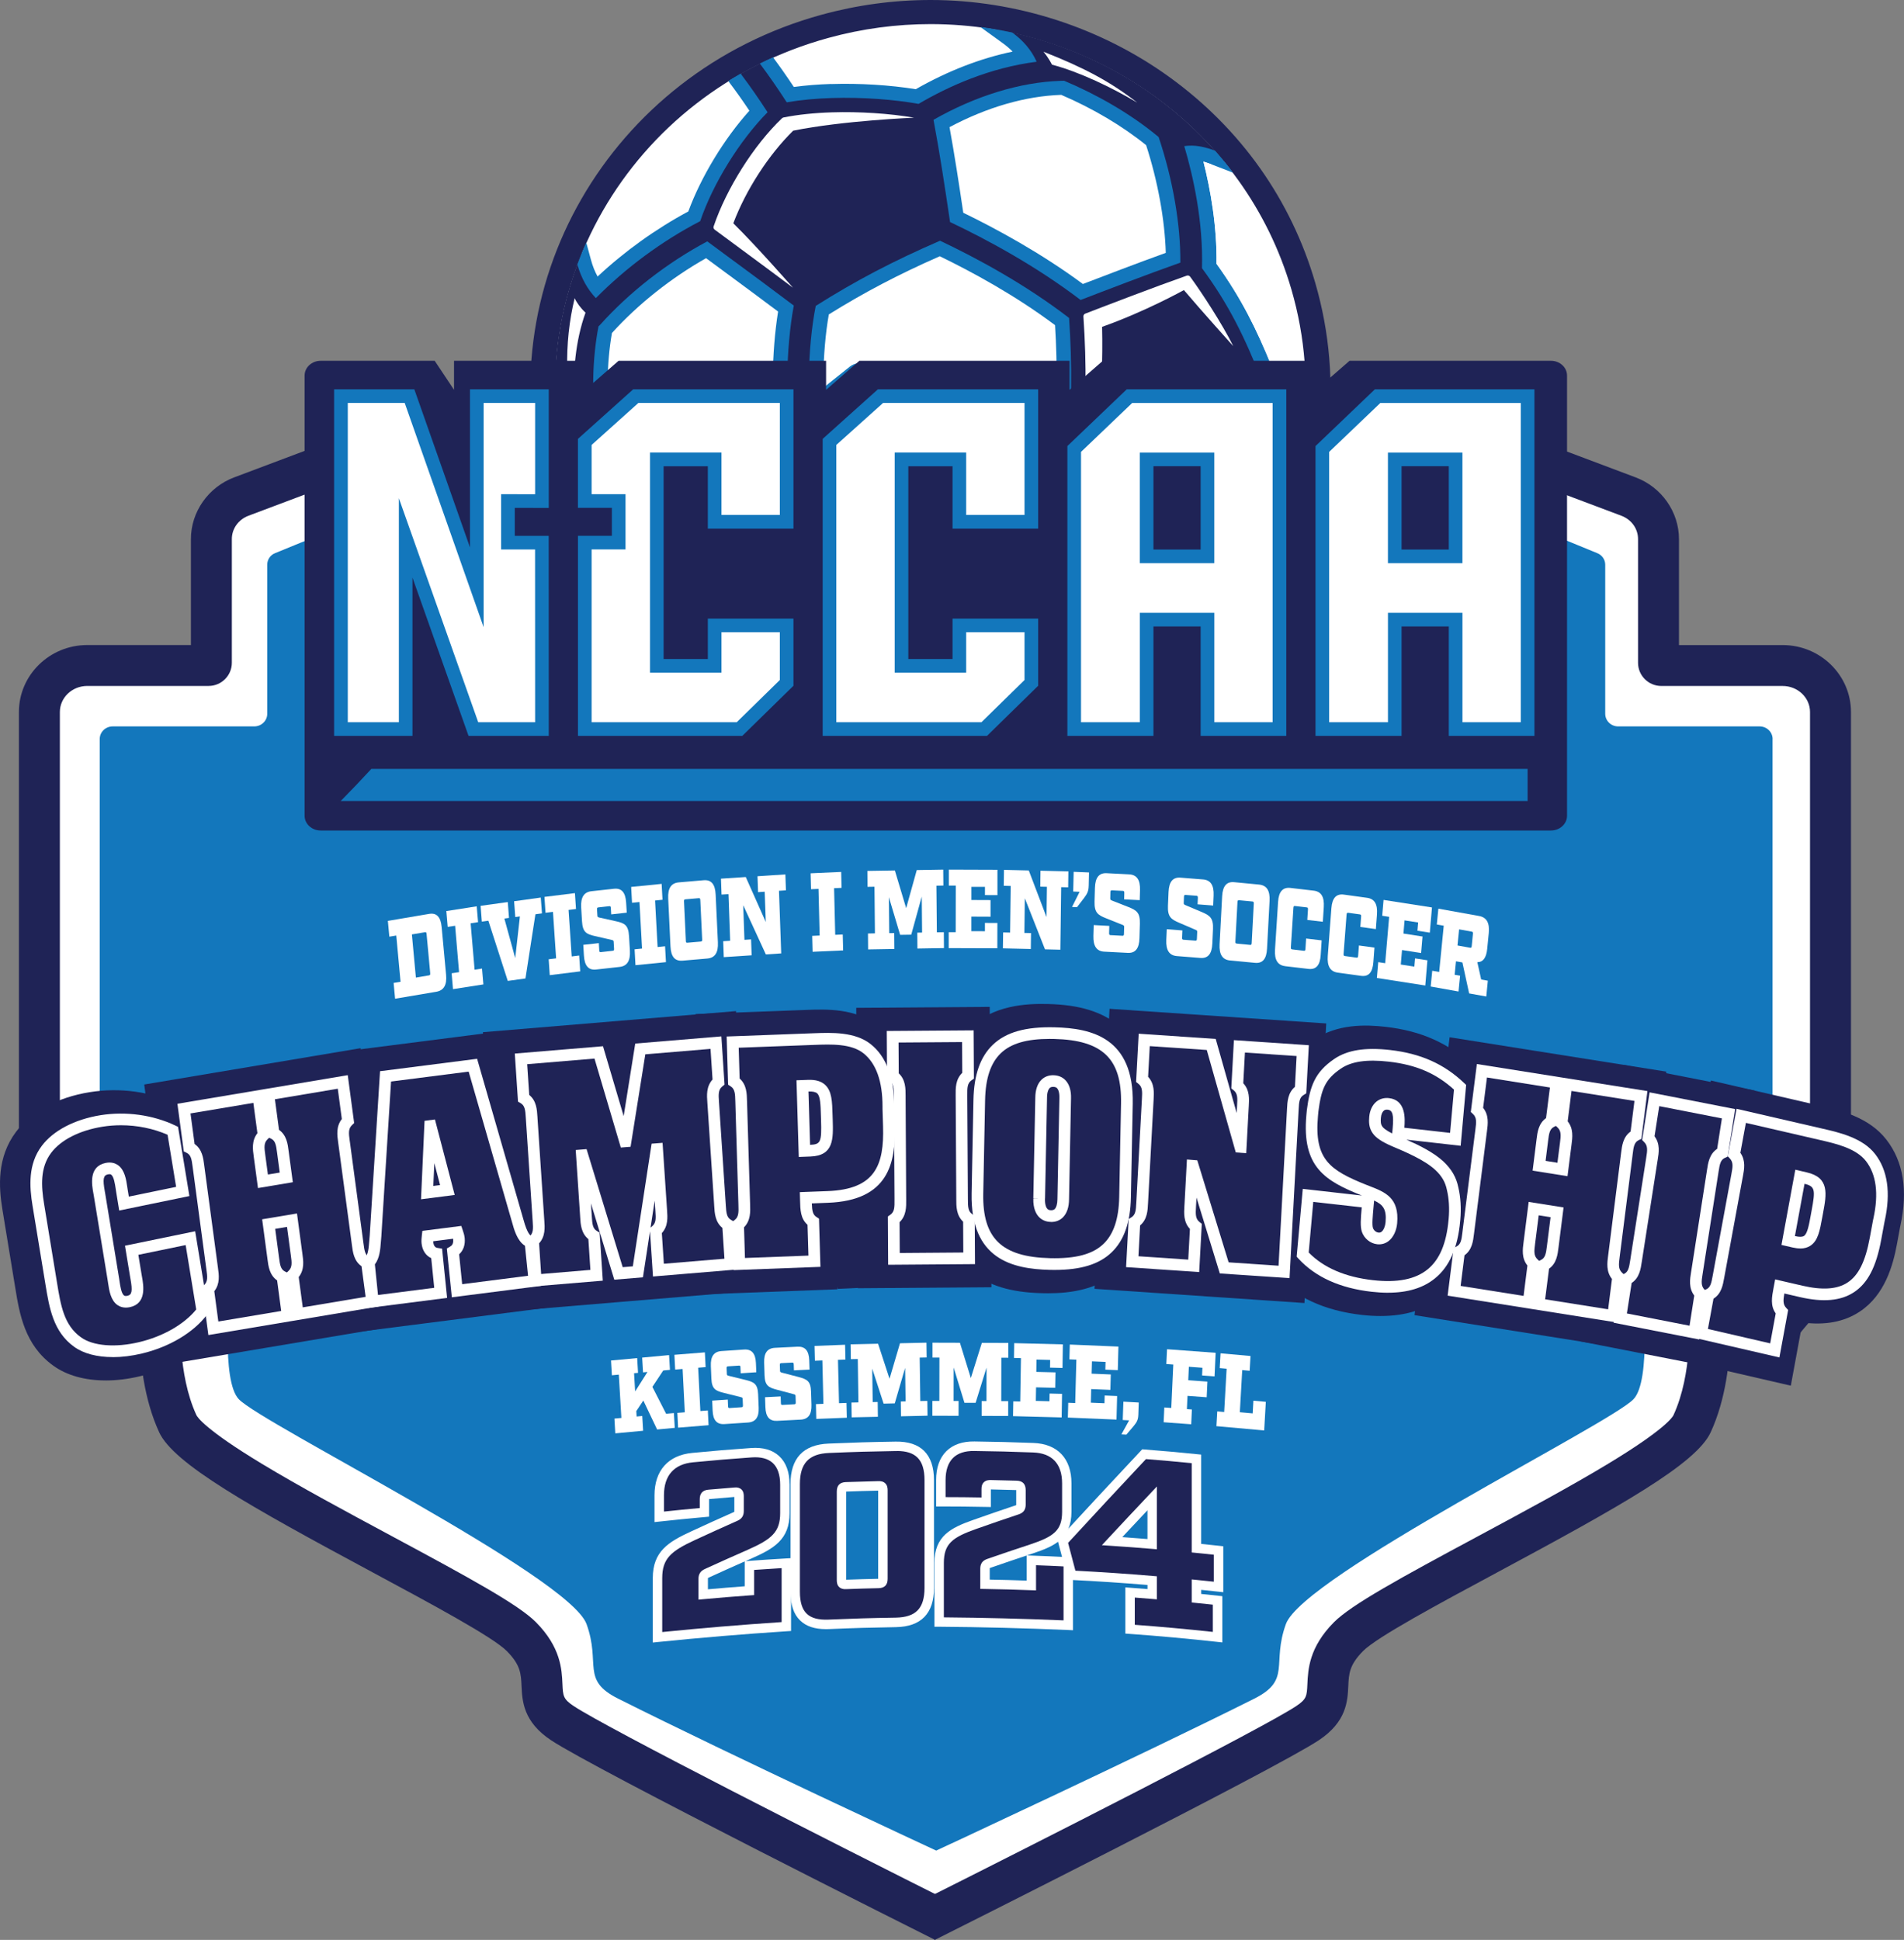 <?xml version="1.0" encoding="UTF-8"?>
<svg id="Layer_2" data-name="Layer 2" xmlns="http://www.w3.org/2000/svg" viewBox="0 0 675.46 688.13">
  <rect x="0" y="0" width="675.46" height="688.13" fill="#808080" stroke="none"/>
  <defs>
    <style>
      .cls-1 {
        fill: #fff;
      }

      .cls-1, .cls-2, .cls-3 {
        stroke-width: 0px;
      }

      .cls-2 {
        fill: #1377bc;
      }

      .cls-3 {
        fill: #1f2356;
      }
    </style>
  </defs>
  <g id="Layer_1-2" data-name="Layer 1">
    <path class="cls-1" d="m351.31,507.5c.14.21.35.45.35.45l1.38.22s-1.29-.53-1.73-.66Z"/>
    <g>
      <path class="cls-1" d="m333.27,677.88s-116.76-58.5-132.2-68.74c-13.58-9.01-.82-16.84-14.53-30.68-13.71-13.84-114.17-58.77-121.89-75.54-7.72-16.77-6.15-37.76-6.15-37.76l-42.95-1.11v-213.59c0-9.11,7.6-16.49,16.98-16.49h43.04c.55,0,.99-.43.99-.97v-43.89c0-6.68,4.23-12.67,10.64-15.08l35.09-13.2h421.88s35.09,13.2,35.09,13.2c6.41,2.41,10.64,8.4,10.64,15.08v43.89c0,.53.45.97.99.97h43.04c9.38,0,16.98,7.38,16.98,16.49v213.59s-42.95,1.11-42.95,1.11c0,0,1.58,20.99-6.15,37.76-7.72,16.77-108.19,61.7-121.89,75.54-13.71,13.84-.95,21.67-14.53,30.68-15.45,10.25-132.13,68.74-132.13,68.74"/>
      <path class="cls-2" d="m628.83,262.15v175.89c0,2.43-2.01,4.39-4.47,4.43l-38.06.91c-2.65.05-4.71,2.34-4.47,4.91,1.33,11.78,3.88,41.48-2.31,48.01-8.15,8.73-117.22,62.75-123.35,79.81-5.11,14.16,2.01,19.79-11.15,26.41-40.51,20.31-112.89,53.92-112.89,53.92,0,0-72.43-33.61-112.89-53.92-13.21-6.63-6.04-12.25-11.15-26.41-6.19-17.07-115.25-71.09-123.4-79.81-6.14-6.53-3.58-36.24-2.31-48.01.29-2.57-1.77-4.86-4.47-4.91l-38.01-.91c-2.5-.05-4.52-2-4.52-4.43v-175.89c0-2.48,2.06-4.48,4.62-4.48h50.19c2.55,0,4.62-2,4.62-4.48v-52.88c0-1.81,1.08-3.43,2.8-4.1l37.47-15.35c.54-.24,1.13-.38,1.77-.38l195.29-1,195.29,1c.59,0,1.18.14,1.77.38l37.42,15.35c1.72.67,2.85,2.29,2.85,4.1v52.88c0,2.48,2.06,4.48,4.57,4.48h50.19c2.55,0,4.62,2,4.62,4.48Z"/>
      <g>
        <path class="cls-3" d="m331.59,688.13l-6.5-12.98c41.39-20.74,122.81-62.04,134.74-69.96,3.74-2.48,3.79-3.61,3.98-7.84.24-5.18.6-13.01,9.4-21.89,6.17-6.23,23.46-15.67,51.17-30.55,16.09-8.65,32.73-17.58,46.12-25.68,20.03-12.11,22.82-16.48,23.18-17.24,6.85-14.89,5.51-33.99,5.5-34.18l-.57-7.6,32.33-.84,4.3-5.11,6.88-8.51v-193.19c0-5.09-4.36-9.23-9.72-9.23h-43.04c-4.55,0-8.25-3.69-8.25-8.22v-43.89c0-3.68-2.33-6.93-5.93-8.28l-35.09-13.2,5.11-13.59,35.09,13.2c9.18,3.45,15.34,12.24,15.34,21.87v37.6h36.78c13.37,0,24.24,10.65,24.24,23.75v198.32l-10.24,12.67-8.55,10.16-24.06.62c-.18,8.25-1.43,21.81-6.92,33.73-5.14,11.17-32,26.2-75.61,49.63-21.03,11.3-42.77,22.98-47.73,27.98-4.87,4.92-5.02,8.04-5.22,12.35-.25,5.37-.58,12.72-10.46,19.27-15.64,10.37-131.34,68.37-136.26,70.84Z"/>
        <path class="cls-3" d="m331.74,688.13c-4.92-2.46-120.62-60.47-136.26-70.84-9.87-6.55-10.21-13.9-10.46-19.27-.2-4.31-.34-7.43-5.22-12.35-4.96-5-26.7-16.68-47.72-27.98-43.61-23.43-70.46-38.46-75.61-49.63-5.49-11.91-6.73-25.48-6.92-33.73l-28.26-.73-3.92-9.19-10.66-7.31v-204.54c0-13.09,10.87-23.75,24.24-23.75h36.78v-37.6c0-9.63,6.17-18.42,15.34-21.87l35.09-13.2,5.11,13.59-35.09,13.2c-3.6,1.36-5.93,4.61-5.93,8.28v43.89c0,4.53-3.7,8.22-8.25,8.22H30.96c-5.36,0-9.72,4.14-9.72,9.23v196.89l7.84,5.37,1.92,4.5,33.74.87-.57,7.6c-.01.18-1.31,19.39,5.5,34.18.36.75,3.15,5.13,23.17,17.24,13.38,8.09,30.02,17.03,46.12,25.68,27.7,14.88,45,24.32,51.17,30.55,8.81,8.89,9.17,16.72,9.4,21.9.19,4.23.25,5.36,3.98,7.84,11.93,7.91,93.35,49.22,134.74,69.96l-6.5,12.98Z"/>
      </g>
      <g>
        <g>
          <path class="cls-3" d="m40.71,422.32c-.52-3.16-.84-8.71-5.37-7.78-4.52.93-3.07,6.24-2.55,9.41l4.92,29.94c.52,3.17.84,8.71,5.37,7.78,4.52-.93,3.07-6.24,2.55-9.41l-1.44-8.77,20.84-4.29,4.25,25.87c-4.73,6.3-13.23,10.95-21.91,13.02-8.6,2.05-17.35,1.61-22.38-2.03-7-5.01-8.09-13.2-9.49-21.7l-4.43-26.96c-1.15-6.97-1.45-13.91,2.87-19.66,3.97-5.31,11.33-8.79,19.55-10.11,8.3-1.33,17.49-.24,25.29,3.49l3.54,21.53-20.84,4.29-.76-4.61Z"/>
          <path class="cls-3" d="m37.46,489.67c-7.33,0-13.78-1.78-18.55-5.24-10.18-7.29-12-18.46-13.47-27.45l-4.58-27.91c-1.33-8.08-1.98-18.51,4.8-27.55,5.43-7.25,14.73-12.27,26.18-14.11,10.74-1.73,21.88-.17,31.39,4.37l4.87,2.33,12.09,73.64-2.65,3.53c-5.95,7.94-16.08,14.09-27.79,16.88-4.26,1.02-8.4,1.52-12.29,1.52Zm-14.65-76.46c-.22.23-.43.47-.61.72-1.7,2.27-1.96,5.57-.94,11.79l4.59,27.94c1.22,7.46,2.05,11.78,5.14,13.99.38.28,1,.55,1.81.78-3.97-3.76-4.75-9.06-5.19-12.06-.04-.28-.08-.55-.12-.8l-4.92-29.94c-.04-.25-.09-.52-.14-.8-.37-2.06-.93-5.17-.44-8.46.16-1.1.44-2.16.81-3.15Zm33.2,38.4c.37,2.06.87,5.06.4,8.23-.21,1.41-.6,2.74-1.15,3.97,1.08-.67,2.08-1.38,2.97-2.12l-1.67-10.2-.55.11Zm-10.38-43.79c2.14,2.04,3.35,4.53,4.07,6.86l.78-.16-.96-5.86c-1.27-.36-2.57-.64-3.89-.84Z"/>
        </g>
        <g>
          <path class="cls-3" d="m129.51,461.71l-26.39,4.43-1.85-13.82c2.35-2.25,1.72-5.12,1.33-8.03l-1.53-11.46-8.28,1.39,1.53,11.46c.39,2.91.53,5.86,3.37,7.24l1.85,13.82-26.38,4.43-1.85-13.82c2.36-2.26,1.72-5.13,1.33-8.03l-4.69-35.01c-.39-2.91-.53-5.86-3.37-7.24l-1.85-13.82,26.38-4.43,1.85,13.82c-2.36,2.25-1.73,5.12-1.34,8.03l1.12,8.36,8.28-1.39-1.12-8.36c-.39-2.91-.53-5.86-3.38-7.24l-1.85-13.82,26.38-4.43,1.85,13.82c-2.35,2.25-1.72,5.12-1.33,8.03l4.68,35.01c.39,2.91.53,5.86,3.38,7.24l1.85,13.82Z"/>
          <path class="cls-3" d="m64.34,483.13l-3.97-29.62,2.14-2.05s0-.01,0-.02l-.1-.76-4.75-35.49-2.58-1.25-3.91-29.24,76.75-12.89,3.96,29.63-2.13,2.04s0,.02,0,.02l.1.76,4.75,35.48,2.58,1.25,3.91,29.25-46.8,7.86h0s-29.95,5.03-29.95,5.03Zm9.99-81.23c2.95,3.72,3.51,8.13,3.8,10.41l.08.62,4.77,35.63c.33,2.34.9,6.41-.7,10.58l5.69-.95-.02-.12c-2.95-3.72-3.51-8.13-3.8-10.4l-2.94-22h0s-1.91-14.25-1.91-14.25c-.33-2.34-.9-6.41.7-10.59l-5.69.95.02.12Zm35.58,18.95l3.03,22.67c.33,2.34.9,6.41-.7,10.59l5.69-.96-.02-.12c-2.95-3.72-3.52-8.13-3.8-10.41l-.08-.62-4.77-35.63c-.33-2.34-.9-6.41.7-10.58l-5.69.96.02.12c2.96,3.72,3.52,8.14,3.8,10.41l1.81,13.57h0Z"/>
        </g>
        <g>
          <path class="cls-3" d="m153.79,458.6l-24.05,3.07-1.41-13.88c2.18-2.13,2.01-6.18,2.36-9.27l3.56-56.7,30.98-3.96,15.97,55.41c.66,2.42,1.92,6.7,4.45,7.2l1.41,13.88-27.48,3.51-1.41-13.88c1.63-.95,2.3-2.51,2.09-4.61-.08-.82-.32-1.53-.56-2.24l-10.52,1.34c-.09.75-.17,1.59-.1,2.33.23,2.19,1.36,3.62,3.29,3.93l1.41,13.88Zm2.4-36.48l-5.95-22.74-.16.02-1.06,23.64,7.18-.92Z"/>
          <path class="cls-3" d="m120.52,473.28l-2.99-29.4,2.51-2.46c.07-.56.12-1.29.16-1.84.05-.67.1-1.32.17-1.94l4.08-65,48.25-6.17,18.47,64.08c.05.18.1.35.14.51l3.85.77,3.21,31.5-48,6.14h0s-29.85,3.81-29.85,3.81Zm19.56-26.53c-.25,1.08-.59,2.2-1.06,3.31l2.82-.36c-.69-.9-1.28-1.88-1.76-2.95Zm28.46-15.79l.96,2.88c.34,1.03.84,2.52,1.04,4.46.29,2.83-.12,5.51-1.14,7.87l6.04-.77c-2.55-3.31-3.65-7.28-4.21-9.35l-7.73-26.82,5.67,21.66-.63.08Z"/>
        </g>
        <g>
          <path class="cls-3" d="m219.23,404.87h.16s5.23-32.8,5.23-32.8l26.85-2.24.92,13.93c-2.5,2.05-2.06,4.96-1.86,7.9l2.34,35.29c.19,2.93.14,5.89,2.88,7.5l.92,13.93-25.62,2.13-.92-13.93c2.5-2.05,2.06-4.96,1.86-7.9l-1.4-21.08h-.16s-6.66,43.51-6.66,43.51l-6.88.57-12.82-41.88h-.16s1.4,21.1,1.4,21.1c.19,2.93.15,5.88,2.89,7.5l.92,13.93-21.61,1.8-.92-13.93c2.5-2.05,2.06-4.96,1.86-7.9l-2.34-35.29c-.19-2.93-.14-5.89-2.88-7.5l-.93-13.93,27.58-2.3,9.34,31.57Z"/>
          <path class="cls-3" d="m177.9,465.33l-1.97-29.73,2.27-1.86-.05-.73-2.38-35.88-2.48-1.46-1.97-29.53,89.78-7.48,1.97,29.74-2.27,1.86.05.73,2.38,35.87,2.49,1.46,1.96,29.54-46.23,3.85h0s-1.31.11-1.31.11h0s-42.23,3.52-42.23,3.52Zm19.77-23.12c-.1.25-.21.5-.33.75l.78-.06c-.16-.23-.3-.45-.44-.68Zm42.56-45.73l2.14,32.16c.18,2.4.48,6.59-1.49,10.7l4.78-.4c-2.67-3.86-2.93-8.21-3.07-10.68l-.04-.62-2.39-35.9c-.17-2.4-.48-6.59,1.49-10.69l-8.09.67-2.47,15.49,9.14-.72Zm-23.6,18.97l1.44,4.7.74-4.87-2.18.17Zm-23.29-30.39c2.67,3.86,2.93,8.21,3.07,10.68l.28,4.31,10.09-.83-4.41-14.91-9.03.75Z"/>
        </g>
        <g>
          <path class="cls-3" d="m260.42,391.25c-.08-2.94.07-5.89-2.61-7.63l-.42-13.96,28.62-1.07c5.99-.23,14.02-.62,19.07,3.42,8.24,6.58,7.47,19.22,7.53,21.24l.19,6.24c.45,14.97-3.71,24.42-21.66,25.09l-7.8.3c.11,3.86-.04,6.81,2.64,8.54l.42,13.96-26.65,1-.42-13.96c2.57-1.94,2.24-4.87,2.15-7.81l-1.06-35.36Zm22.43,17l2.05-.08c6.47-.24,6.11-4.37,5.89-11.72-.22-7.44-.1-11.58-6.58-11.34l-2.05.08.69,23.05Z"/>
          <path class="cls-3" d="m249.73,459.11l-.89-29.73,2.34-1.76-.02-.71-1.08-35.99-2.43-1.58-.88-29.63,39.24-1.47c7.02-.27,17.61-.67,25.57,5.7,7.59,6.07,11.44,15.7,11.4,28.63v.41l.19,6.2c.63,21.13-8.37,33-26.78,35.35l.68,22.81-47.32,1.78Zm21.04-68.16l1.08,36.01c.09,2.42.24,6.65-1.93,10.69l5.81-.22c-2.51-4.03-2.62-8.57-2.69-11.4l-.52-17.48-.87-29.08-3.54.13c2.49,3.94,2.58,8.27,2.64,10.73v.62Zm25.53-11.75c4.49,4.53,4.66,10.45,4.82,16.18l.05,1.52c.13,4.23.26,8.23-1.24,12.06-.5,1.28-1.34,2.91-2.7,4.45,4.28-1.36,5.51-4.78,5.25-13.6l-.19-6.24c0-.24,0-.6,0-1.04.02-7.85-1.97-11.09-3.64-12.43-.51-.41-1.34-.7-2.35-.89Z"/>
        </g>
        <g>
          <path class="cls-3" d="m316.66,389.44c-.02-2.94.21-5.88-2.42-7.7l-.08-13.97,26.67-.19.08,13.97c-2.62,1.86-2.35,4.8-2.34,7.74l.21,35.39c.02,2.94-.21,5.88,2.42,7.7l.08,13.97-26.68.2-.08-13.97c2.62-1.86,2.36-4.8,2.34-7.74l-.21-35.39Z"/>
          <path class="cls-3" d="m304.33,456.97l-.18-29.71,2.38-1.69v-.67s-.21-36.06-.21-36.06l-2.39-1.65-.17-29.69,47.36-.34.17,29.71-2.37,1.68v.68s.22,36.05.22,36.05l2.39,1.65.18,29.68-47.36.35Zm22.67-67.58l.21,36.01c.03,2.44.09,6.72-2.21,10.73l5.79-.04c-2.36-3.99-2.35-8.27-2.35-10.71v-.63s-.22-36.03-.22-36.03c-.03-2.44-.08-6.71,2.21-10.72l-5.79.04c2.36,3.99,2.35,8.28,2.35,10.73v.63Z"/>
        </g>
        <g>
          <path class="cls-3" d="m396.6,424.66c-.38,19.49-11.14,24.1-26.65,23.72-15.51-.38-26.09-5.51-25.71-25l.65-33.18c.38-19.49,11.15-24.1,26.66-23.72,15.51.38,26.09,5.51,25.71,25l-.65,33.18Zm-30.47.45c-.01.55-.37,6.15,4.15,6.26,4.52.11,4.38-5.5,4.39-6.05l.69-35.67c0-.55.36-6.06-4.15-6.17-4.51-.11-4.37,5.41-4.38,5.96l-.69,35.67Z"/>
          <path class="cls-3" d="m371.8,458.75c-.73,0-1.43-.01-2.11-.03-11.16-.27-19.16-2.72-25.17-7.72-7.29-6.06-10.87-15.42-10.63-27.82l.65-33.18c.22-11.06,3.39-19.6,9.42-25.37,8.38-8.02,19.9-8.69,27.83-8.49,11.16.27,19.16,2.73,25.17,7.72,7.29,6.06,10.87,15.42,10.63,27.82l-.65,33.18c-.21,11.06-3.38,19.59-9.42,25.37-7.66,7.33-17.96,8.52-25.73,8.52Zm10.89-79.78c1.65,2.29,3.16,5.8,3.01,10.89l-.7,35.67c-.04,5.2-1.74,8.7-3.53,10.94.7-.34,1.28-.73,1.75-1.18,2.38-2.28,2.96-7.14,3.04-10.83h0s.65-33.19.65-33.19c.13-6.58-.86-10.29-4.22-12.31Zm-22.71-.56c-.68.34-1.26.72-1.72,1.17-2.38,2.28-2.97,7.14-3.04,10.83l-.64,33.18c-.13,6.6.86,10.32,4.25,12.33-1.67-2.31-3.21-5.87-3.04-11.05l.69-35.55c.02-4.33,1.22-8.06,3.5-10.91Z"/>
        </g>
        <g>
          <path class="cls-3" d="m437.46,406.83h.16s.75-13.85.75-13.85c.16-2.94.57-5.86-1.96-7.87l.76-13.95,22.46,1.52-.75,13.95c-2.72,1.66-2.63,4.61-2.79,7.55l-3.07,57-21.23-1.44-11.12-36.22h-.17s-.74,13.67-.74,13.67c-.16,2.94-.56,5.86,1.96,7.87l-.75,13.95-21.8-1.48.75-13.95c2.72-1.66,2.63-4.61,2.79-7.55l1.9-35.34c.16-2.94.56-5.86-1.96-7.87l.75-13.96,23.77,1.61,10.3,36.35Z"/>
          <path class="cls-3" d="m462.76,462.21l-32.04-2.17h0s-42.44-2.87-42.44-2.87l1.59-29.58,2.47-1.51.03-.61,1.95-36.06-2.29-1.83,1.59-29.74,76.87,5.2-1.59,29.58-2.47,1.51-.03.61-3.64,67.47Zm-23.19-22.3l3.67.25,1.21-22.41-11.96-.93,7.09,23.09Zm-29.51-2l.96.06c-.15-.31-.29-.62-.42-.92-.17.29-.34.58-.54.86Zm4.25-35.26l11.46.9-6.58-23.25-5.87-.4c2.04,4.09,1.79,8.3,1.64,10.71l-.04.63-.61,11.4Zm32.78-20.46c.27.55.51,1.1.71,1.65.26-.52.56-1.04.91-1.54l-1.61-.11Z"/>
        </g>
        <g>
          <path class="cls-3" d="m493.58,400.39c.31-3.48.66-8.33-3.58-8.81-2.78-.31-4.45,1.81-4.71,4.73-.14,1.56-.12,3.13.91,4.54,1.09,1.6,4.1,3.05,5.84,3.8,5.09,2.15,11.92,5.04,16.03,8.83,2.36,2.21,4.03,4.7,4.71,8.11.84,3.51.99,7.32.66,10.98l-.03.37c-1.36,15.09-8.32,25.57-29.15,23.23-8.9-1-18.12-3.99-24.65-11.1l1.89-21.04,21.31,2.41c-.42,4.66-.82,8.13-.23,9.86.6,1.64,2.06,2.82,3.69,3,2.94.33,4.54-2.72,4.79-5.55.73-8.05-3.71-9.2-9.61-11.53-12.9-5.15-20.01-9.56-18.48-26.48l.16-1.74c1.08-8.38,2.69-12.44,8.84-16.65,5.01-3.41,11.87-3.56,18.4-2.82,9.47,1.07,17.69,4.13,25.06,11.15l-1.66,18.48-20.33-2.3.13-1.46Z"/>
          <path class="cls-3" d="m489.72,466.82c-2.12,0-4.32-.13-6.61-.39-13.25-1.5-23.72-6.33-31.11-14.38l-3.1-3.37,3.25-36.13,2.53.29c-1.86-4.7-2.67-10.57-2-18.04l.2-2.14c1.33-10.28,3.93-17.48,13.26-23.86,8.39-5.71,18.51-5.34,25.4-4.56,12.71,1.44,22.57,5.87,31.04,13.94l3.62,3.44-3.06,33.99-1.39-.16c.49,1.25.87,2.55,1.15,3.9,1.02,4.38,1.32,9.13.86,14.13l-.04.4c-1.06,11.8-4.96,20.3-11.91,25.98-5.67,4.63-13.08,6.96-22.08,6.96Zm3.97-50.16c4.47,3.1,8.55,8.37,7.68,18-.35,3.88-1.82,7.44-4.11,10.1.53-.26,1.02-.57,1.46-.93,2.38-1.94,3.86-5.92,4.39-11.83l.04-.4c.25-2.76.1-5.41-.42-7.61l-.08-.37c-.14-.71-.36-1.4-1.64-2.59-1.63-1.5-4.44-3.02-7.32-4.37Zm-23.31,24.15c1.26.89,2.67,1.67,4.21,2.34-.7-1.02-1.28-2.14-1.71-3.33l-.07-.21c-.44-1.29-.68-2.6-.78-4l-1.16-.13-.48,5.33Zm3.04-45.69l-.14,1.54c-.85,9.48.48,11.21,10.08,15.15-2.48-1.51-4.3-3.14-5.61-5-3.38-4.73-2.92-9.78-2.77-11.45.37-4.13,2.06-7.76,4.78-10.33-.89.25-1.53.55-1.97.86-2.58,1.76-3.47,2.37-4.37,9.23Zm30.17-2.54l.84.09.23-2.53c-.84-.59-1.7-1.12-2.59-1.61.66,1.2,1.17,2.52,1.5,3.94,0,.04.02.07.03.11Z"/>
        </g>
        <g>
          <path class="cls-3" d="m569.76,466.82l-26.43-4.19,1.75-13.84c2.83-1.41,2.95-4.36,3.33-7.27l1.45-11.48-8.3-1.31-1.45,11.47c-.37,2.92-.98,5.79,1.39,8.03l-1.75,13.84-26.42-4.19,1.75-13.84c2.83-1.41,2.96-4.36,3.33-7.28l4.43-35.06c.37-2.91.98-5.79-1.39-8.02l1.75-13.84,26.43,4.19-1.75,13.84c-2.83,1.41-2.95,4.36-3.33,7.27l-1.06,8.38,8.29,1.32,1.06-8.38c.37-2.92.98-5.79-1.39-8.03l1.75-13.84,26.42,4.19-1.75,13.84c-2.83,1.41-2.96,4.36-3.33,7.28l-4.43,35.06c-.37,2.92-.98,5.79,1.39,8.02l-1.75,13.84Z"/>
          <path class="cls-3" d="m578.68,478.7l-30.01-4.76h0s-46.86-7.43-46.86-7.43l3.7-29.27,2.57-1.28.06-.5,4.53-35.82v-.02s-2.15-2.02-2.15-2.02l3.75-29.66,30,4.76h0s46.86,7.43,46.86,7.43l-3.7,29.27-2.57,1.28-.06.5-4.53,35.82s0,.01,0,.02l2.15,2.02-3.75,29.66Zm-23.83-24.73l5.71.91c-1.65-4.18-1.1-8.27-.79-10.62l.08-.62,4.51-35.66c.27-2.28.8-6.71,3.73-10.46v-.11s-5.69-.91-5.69-.91c1.64,4.17,1.1,8.25.79,10.59l-1.81,14.27h0s-2.79,22.06-2.79,22.06c-.27,2.27-.8,6.69-3.73,10.43v.11Zm-30-4.76l5.71.91c-1.64-4.17-1.1-8.25-.79-10.59l4.59-36.33c.27-2.27.8-6.69,3.73-10.42v-.11s-5.69-.91-5.69-.91c1.65,4.18,1.1,8.27.79,10.62l-.08.62-4.51,35.66c-.27,2.28-.8,6.7-3.73,10.45v.11Z"/>
        </g>
        <g>
          <path class="cls-3" d="m583.4,411.75c.45-2.9,1.15-5.75-1.16-8.07l2.15-13.77,26.29,5.15-2.15,13.77c-2.87,1.31-3.08,4.25-3.54,7.15l-5.44,34.88c-.45,2.9-1.15,5.75,1.16,8.07l-2.15,13.77-26.29-5.14,2.15-13.77c2.87-1.3,3.08-4.25,3.54-7.15l5.44-34.88Z"/>
          <path class="cls-3" d="m607.12,484.91l-46.6-9.12,4.54-29.12,2.61-1.18.07-.46,5.56-35.62s0-.02,0-.04l-2.09-2.1,4.62-29.57,46.6,9.13-4.54,29.11-2.61,1.19-.07.46-5.56,35.63v.04s2.09,2.11,2.09,2.11l-4.61,29.56Zm-23.1-25.6l5.65,1.11c-1.48-4.2-.82-8.23-.45-10.54l.1-.62,5.54-35.51c.34-2.27,1-6.66,4.03-10.3l.02-.15-5.65-1.11c1.48,4.2.82,8.23.44,10.55l-.1.61-5.53,35.5c-.34,2.27-1,6.66-4.03,10.3l-.02.15Z"/>
        </g>
        <g>
          <path class="cls-3" d="m613.6,417.59c.53-2.88,1.3-5.7-.94-8.1l2.52-13.69,28.06,6.48c5.87,1.36,13.77,3.08,17.83,8.34,6.64,8.57,3.24,20.65,2.87,22.63l-1.13,6.12c-2.7,14.68-8.72,22.77-26.33,18.71l-7.64-1.77c-.7,3.78-1.47,6.61.77,9l-2.52,13.69-26.13-6.04,2.52-13.69c2.91-1.21,3.19-4.15,3.73-7.03l6.38-34.67Zm18.25,22.43l2.01.47c6.35,1.47,6.86-2.64,8.18-9.85,1.34-7.29,2.33-11.29-4.02-12.76l-2.01-.47-4.16,22.61Z"/>
          <path class="cls-3" d="m635.31,491.53l-46.31-10.7,5.33-28.93,2.63-1.1.08-.43,6.52-35.41s0-.03,0-.05l-2.03-2.18,5.42-29.45,38.97,9c6.8,1.57,17.08,3.94,23.32,12.01,6,7.75,7.66,18,4.94,30.47l-.09.4-1.12,6.09c-1.38,7.48-4.25,18.12-13.28,24.05-5.49,3.6-12.16,4.87-20.26,3.82l-4.12,22.4Zm-22.38-26.4l5.6,1.29c-1.32-4.23-.54-8.33-.01-11.15l1.37-7.41h0s7.13-38.72,7.13-38.72l-3.26-.75c1.33,4.2.57,8.17.13,10.46l-.12.61-6.5,35.31c-.4,2.25-1.18,6.63-4.31,10.17l-.03.18Zm31.33-16.34c1.83.05,3.23-.21,4.08-.77,1-.66,2.89-2.9,4.29-10.51l1.13-6.13c.04-.23.11-.58.21-1.01,1.35-6.21.99-10.72-1.09-13.41-.3-.39-.75-.76-1.29-1.1.72,1.38,1.14,2.71,1.37,3.78.88,4.02.15,7.95-.62,12.12l-.28,1.5c-1.01,5.54-2.16,11.81-7.8,15.52,0,0,0,0,0,0Z"/>
        </g>
      </g>
      <g>
        <g>
          <path class="cls-3" d="m43.23,422.32c-.52-3.16-.85-8.71-5.37-7.78-4.52.93-3.07,6.24-2.55,9.41l4.91,29.94c.52,3.17.85,8.71,5.37,7.78,4.52-.93,3.07-6.24,2.55-9.41l-1.44-8.77,20.84-4.29,4.25,25.87c-4.73,6.3-13.23,10.95-21.91,13.02-8.6,2.05-17.35,1.61-22.38-2.03-7-5.01-8.1-13.2-9.49-21.7l-4.42-26.96c-1.15-6.97-1.45-13.91,2.87-19.66,3.97-5.31,11.33-8.79,19.55-10.11,8.3-1.33,17.49-.24,25.29,3.49l3.54,21.53-20.84,4.29-.76-4.61Z"/>
          <path class="cls-1" d="m40,481.39c-5.56,0-10.37-1.24-13.7-3.66-7.43-5.32-8.82-13.85-10.17-22.09l-4.58-27.91c-1.13-6.86-1.62-14.75,3.25-21.24,4.08-5.45,11.69-9.43,20.88-10.91,8.95-1.44,18.62-.1,26.51,3.67l.97.47,4.03,24.55-24.9,5.13-1.1-6.74c-.05-.31-.1-.65-.15-1-.24-1.61-.64-4.31-1.6-4.99-.09-.07-.38-.26-1.15-.1-1.64.34-1.89,1.7-1.1,6.06.06.34.12.67.17.98l4.91,29.95c.05.31.1.65.15,1.01.24,1.61.64,4.3,1.6,4.98.09.06.38.26,1.16.1,1.64-.34,1.88-1.7,1.1-6.05-.06-.35-.12-.68-.17-.99l-1.77-10.73,24.9-5.13,4.74,28.87-.53.71c-4.74,6.33-13.37,11.48-23.09,13.79-3.61.86-7.12,1.29-10.37,1.29Zm2.89-82.24c-2.2,0-4.4.17-6.55.52-8.13,1.31-14.78,4.7-18.22,9.3-3.93,5.24-3.52,11.79-2.48,18.09l4.58,27.91c1.32,8.09,2.46,15.08,8.5,19.4,4.25,3.09,12.18,3.74,20.69,1.7,8.44-2.01,15.92-6.3,20.2-11.57l-3.75-22.85-16.78,3.46,1.12,6.81c.05.29.1.6.16.93.56,3.11,1.73,9.59-4.33,10.84-2.09.43-3.52-.18-4.36-.76-2.42-1.69-2.94-5.2-3.32-7.76-.05-.33-.1-.65-.14-.94l-4.91-29.94c-.05-.29-.1-.6-.16-.92-.57-3.12-1.74-9.6,4.33-10.85,2.09-.43,3.52.18,4.36.76,2.43,1.7,2.95,5.21,3.32,7.77.05.33.09.64.14.93h0s.41,2.49.41,2.49l16.78-3.46-3.03-18.48c-5.04-2.22-10.8-3.38-16.54-3.38Z"/>
        </g>
        <g>
          <path class="cls-3" d="m132.04,461.71l-26.39,4.43-1.85-13.82c2.35-2.25,1.72-5.12,1.33-8.03l-1.53-11.46-8.28,1.39,1.53,11.46c.39,2.91.53,5.86,3.37,7.24l1.85,13.82-26.39,4.43-1.85-13.82c2.35-2.26,1.72-5.13,1.33-8.03l-4.69-35.01c-.39-2.91-.53-5.86-3.37-7.24l-1.85-13.82,26.39-4.43,1.85,13.82c-2.35,2.25-1.72,5.12-1.33,8.03l1.12,8.36,8.28-1.39-1.12-8.36c-.39-2.91-.53-5.86-3.37-7.24l-1.85-13.82,26.38-4.43,1.85,13.82c-2.35,2.25-1.72,5.12-1.33,8.03l4.69,35.01c.39,2.91.53,5.86,3.37,7.24l1.85,13.82Z"/>
          <path class="cls-1" d="m73.92,473.56l-2.27-16.98.76-.73c1.34-1.29,1.19-2.87.81-5.57l-.1-.7-4.78-35.71c-.34-2.66-.6-4.2-2.14-4.95l-1-.49-2.26-16.9,29.96-5.03h0s30.47-5.12,30.47-5.12l2.27,16.98-.76.73c-1.34,1.28-1.19,2.87-.81,5.57l.1.7,4.78,35.71c.34,2.66.6,4.2,2.14,4.95l1,.49,2.26,16.91-30.47,5.12h0s-29.96,5.03-29.96,5.03Zm2.1-15.54l1.44,10.75,22.3-3.74-1.45-10.84c-2.7-1.89-3.1-5-3.42-7.56l-.09-.68-1.8-13.44,12.36-2.07,1.91,14.25c.36,2.55.8,5.66-1.3,8.31l1.44,10.75,22.3-3.74-1.45-10.85c-2.7-1.88-3.1-5-3.42-7.55l-.09-.68-4.78-35.68c-.36-2.55-.79-5.66,1.3-8.31l-1.44-10.75-22.3,3.74,1.45,10.85c2.7,1.89,3.1,5,3.42,7.56l1.48,11.02-12.36,2.07-1.5-11.15c-.36-2.55-.79-5.66,1.3-8.31l-1.44-10.75-22.3,3.74,1.45,10.84c2.7,1.88,3.1,5,3.42,7.56l.09.68,4.78,35.67c.36,2.55.79,5.66-1.3,8.31Zm21.61-22.1l1.36,10.18c.34,2.66.6,4.2,2.14,4.95l.65.32.58-.56c1.34-1.28,1.19-2.87.81-5.57l-1.35-10.03-4.2.7Zm-2.13-32.35l-.58.55c-1.34,1.28-1.19,2.87-.81,5.57l.93,6.94,4.2-.7-.95-7.08c-.34-2.66-.6-4.21-2.14-4.95l-.66-.32Z"/>
        </g>
        <g>
          <path class="cls-3" d="m156.32,458.6l-24.05,3.07-1.42-13.88c2.18-2.13,2.02-6.18,2.36-9.27l3.56-56.7,30.99-3.96,15.97,55.41c.66,2.42,1.92,6.7,4.45,7.2l1.42,13.88-27.48,3.51-1.42-13.88c1.64-.95,2.31-2.51,2.09-4.61-.08-.82-.32-1.53-.56-2.24l-10.52,1.34c-.09.75-.17,1.59-.1,2.33.23,2.19,1.36,3.62,3.29,3.93l1.41,13.88Zm2.4-36.48l-5.95-22.74-.16.02-1.06,23.64,7.18-.92Z"/>
          <path class="cls-1" d="m130.42,464l-1.73-16.99.72-.7c1.21-1.18,1.41-3.8,1.58-6.11.05-.66.1-1.3.17-1.91l3.66-58.31,34.44-4.4,16.46,57.11c1.35,4.94,2.46,5.67,2.87,5.75l1.5.3,1.78,17.4-31.58,4.04-1.77-17.32,1.16-.67c.62-.36,1.24-.96,1.07-2.62,0-.06-.01-.11-.02-.17l-7.05.9c0,.1,0,.19.02.28.19,1.87,1.15,2.02,1.56,2.09l1.57.25,1.78,17.47-28.16,3.6Zm2.57-15.52l1.11,10.88,19.95-2.55-1.07-10.52c-1.93-.89-3.17-2.76-3.43-5.28-.09-.92,0-1.87.1-2.78l.19-1.61,13.81-1.76.54,1.61c.27.8.55,1.65.66,2.68.24,2.4-.45,4.4-1.97,5.78l1.08,10.6,23.37-2.99-1.09-10.65c-2.75-1.66-3.91-5.89-4.51-8.09l-15.47-53.68-27.53,3.52-3.45,55c-.07.66-.12,1.26-.16,1.87-.2,2.7-.43,5.73-2.11,7.96Zm16.37-23.07l1.25-27.83,3.69-.48,7.01,26.78-11.95,1.53Zm4.72-12.83l-.36,8.1,2.4-.31-2.04-7.79Z"/>
        </g>
        <g>
          <path class="cls-3" d="m221.75,404.87h.16s5.23-32.8,5.23-32.8l26.84-2.24.92,13.93c-2.5,2.05-2.05,4.96-1.86,7.9l2.34,35.29c.19,2.93.15,5.89,2.89,7.5l.92,13.93-25.62,2.13-.92-13.93c2.5-2.05,2.06-4.96,1.86-7.9l-1.4-21.08h-.16s-6.66,43.51-6.66,43.51l-6.88.57-12.82-41.88h-.16s1.4,21.1,1.4,21.1c.19,2.93.15,5.88,2.89,7.5l.92,13.93-21.61,1.8-.92-13.93c2.5-2.05,2.06-4.96,1.86-7.9l-2.34-35.29c-.19-2.93-.14-5.89-2.88-7.5l-.93-13.93,27.58-2.3,9.34,31.57Z"/>
          <path class="cls-1" d="m188.12,456.39l-1.13-17.09.82-.67c1.4-1.15,1.36-2.74,1.16-5.46l-.05-.71-2.39-36c-.16-2.69-.32-4.26-1.82-5.14l-.94-.55-1.14-17.05,31.29-2.6,7.33,24.79,4.11-25.74,30.55-2.54,1.13,17.1-.82.67c-1.4,1.15-1.36,2.74-1.16,5.45l.05.71,2.38,36c.16,2.7.33,4.26,1.83,5.15l.94.55,1.13,17.06-29.74,2.48-1.06-16.03-2.5,16.32-10.16.85-8.29-27.09.31,4.68c.16,2.69.33,4.26,1.83,5.15l.94.55,1.13,17.05-25.73,2.14Zm3.13-15.34l.72,10.87,17.48-1.46-.72-10.92c-2.57-2.1-2.76-5.23-2.91-7.81l-.04-.68-1.54-23.12,3.85-.31,12.82,41.88,3.59-.3,6.66-43.51,3.89-.3,1.59,23.84c.19,2.57.42,5.71-1.85,8.18l.72,10.87,21.49-1.79-.72-10.92c-2.57-2.09-2.76-5.23-2.91-7.81l-.04-.68-2.39-35.97c-.19-2.57-.42-5.7,1.84-8.18l-.72-10.87-23.13,1.93-5.23,32.8-3.46.27-9.34-31.56-23.88,1.99.73,10.91c2.57,2.09,2.75,5.23,2.91,7.8l.04.69,2.39,35.97c.19,2.57.42,5.7-1.85,8.18Zm41.01-15.19l-1.47,9.6.55-.46c1.4-1.15,1.36-2.74,1.16-5.46l-.25-3.68Z"/>
        </g>
        <g>
          <path class="cls-3" d="m262.95,391.25c-.09-2.94.07-5.89-2.61-7.63l-.42-13.96,28.62-1.07c5.99-.23,14.02-.62,19.07,3.42,8.24,6.58,7.47,19.22,7.53,21.24l.19,6.24c.45,14.97-3.71,24.42-21.67,25.09l-7.79.3c.11,3.86-.04,6.81,2.64,8.54l.42,13.96-26.65,1-.42-13.96c2.57-1.94,2.24-4.87,2.15-7.81l-1.06-35.36Zm22.43,17l2.05-.08c6.48-.24,6.11-4.37,5.89-11.72-.22-7.44-.1-11.58-6.58-11.34l-2.05.08.69,23.05Z"/>
          <path class="cls-1" d="m260.27,450.53l-.51-17.12.85-.64c1.44-1.08,1.45-2.67,1.35-5.39l-.02-.71-1.08-36.08c-.06-2.7-.17-4.28-1.65-5.24l-.91-.59-.51-17.09,31.04-1.16c6.13-.23,14.53-.55,20.08,3.89,5.54,4.42,8.33,11.88,8.3,22.15,0,.27,0,.49,0,.64l.19,6.24c.39,13.01-2.12,26.41-23.66,27.22l-5.74.22c.09,2.59.33,3.97,1.64,4.82l.91.59.51,17.1-30.79,1.16Zm3.68-15.2l.33,10.91,22.52-.85-.33-10.93c-2.49-2.19-2.56-5.33-2.64-8.63l-.08-2.95,9.84-.37c16.94-.63,20.09-9.25,19.68-22.96l-.19-6.24c0-.18,0-.44,0-.77.02-8.95-2.25-15.32-6.75-18.91-4.35-3.48-11.55-3.21-17.33-2.99l-26.94,1.01.33,10.93c2.49,2.2,2.56,5.35,2.62,7.92l.02.69,1.08,36.04c.09,2.58.21,5.72-2.14,8.1Zm19.42-24.94l-.81-27.19,4.1-.15c2.7-.1,4.69.48,6.08,1.79,2.37,2.22,2.48,5.81,2.62,10.78l.05,1.54c.21,6.85.4,12.77-7.9,13.08l-4.13.16Zm3.45-23.21l.56,18.92c3.77-.15,4.14-.99,3.89-8.82l-.05-1.56c-.11-3.82-.19-6.83-1.31-7.87-.54-.5-1.58-.73-3.1-.67Z"/>
        </g>
        <g>
          <path class="cls-3" d="m319.18,389.44c-.02-2.94.21-5.88-2.42-7.7l-.08-13.97,26.68-.19.08,13.97c-2.62,1.86-2.35,4.8-2.34,7.74l.21,35.39c.02,2.94-.21,5.88,2.42,7.7l.08,13.97-26.67.2-.08-13.97c2.62-1.86,2.36-4.8,2.34-7.74l-.21-35.39Z"/>
          <path class="cls-1" d="m315.08,448.63l-.1-17.12.88-.62c1.46-1.04,1.51-2.62,1.47-5.33v-.71s-.22-36.11-.22-36.11c0-2.71-.07-4.29-1.53-5.3l-.89-.61-.1-17.12,30.81-.22.1,17.12-.88.62c-1.45,1.03-1.5,2.61-1.47,5.33v.71s.22,36.1.22,36.1c0,2.71.07,4.3,1.53,5.31l.89.61.1,17.12-30.81.23Zm4.05-15.09l.07,10.92,22.54-.17-.06-10.93c-2.44-2.28-2.43-5.43-2.43-8.01v-.68s-.22-36.08-.22-36.08c-.03-2.58-.07-5.72,2.34-8.03l-.06-10.92-22.54.16.07,10.93c2.43,2.27,2.43,5.41,2.43,7.99v.69s.21,36.07.21,36.07c.03,2.58.07,5.73-2.34,8.04Z"/>
        </g>
        <g>
          <path class="cls-3" d="m399.13,424.66c-.38,19.49-11.14,24.1-26.66,23.72-15.51-.38-26.09-5.51-25.71-25l.65-33.18c.38-19.49,11.14-24.1,26.66-23.72,15.51.38,26.09,5.51,25.71,25l-.65,33.18Zm-30.48.45c0,.55-.36,6.15,4.15,6.26,4.52.11,4.38-5.5,4.39-6.05l.69-35.67c.01-.55.37-6.06-4.15-6.17-4.51-.11-4.37,5.41-4.39,5.96l-.69,35.67Z"/>
          <path class="cls-1" d="m374.13,450.47c-.56,0-1.13,0-1.71-.02-13.15-.32-28.18-3.69-27.73-27.11l.65-33.18c.17-8.9,2.42-15.3,6.87-19.55,4.68-4.48,11.63-6.45,21.91-6.2,13.15.32,28.18,3.69,27.73,27.11l-.65,33.18c-.17,8.9-2.42,15.3-6.86,19.55-4.42,4.23-10.87,6.22-20.21,6.22Zm-1.74-81.95c-8.19,0-13.72,1.62-17.33,5.07-3.61,3.45-5.44,8.9-5.59,16.64l-.65,33.18c-.31,15.84,6.56,22.48,23.69,22.89,9.09.23,15.12-1.38,18.95-5.05,3.61-3.45,5.44-8.9,5.59-16.64l.65-33.18c.31-15.84-6.55-22.47-23.69-22.89-.55-.01-1.09-.02-1.62-.02Zm.54,64.92c-.06,0-.12,0-.18,0-1.68-.04-3.13-.65-4.19-1.77-.96-1.01-2.08-2.97-1.98-6.53l2.07-.03-2.07-.04.7-35.67c.02-2.83.78-5.02,2.21-6.41,1.11-1.08,2.6-1.64,4.29-1.58,1.7.04,3.16.66,4.22,1.79,1.37,1.45,2.04,3.67,1.95,6.44l-.7,35.73c-.01,2.86-.78,5.09-2.22,6.5-1.07,1.04-2.49,1.59-4.1,1.59Zm-2.21-8.3v.12c-.07,2.33.57,3.27.85,3.56.19.2.53.46,1.29.48.75.01,1.1-.23,1.3-.42.6-.58.96-1.89.97-3.5v-.11s.7-35.78.7-35.78c.07-2.26-.55-3.18-.82-3.47-.19-.2-.53-.47-1.31-.49-.79-.02-1.12.23-1.31.42-.28.27-.94,1.15-.95,3.41v.11s-.7,35.66-.7,35.66Z"/>
        </g>
        <g>
          <path class="cls-3" d="m439.98,406.83h.16s.75-13.85.75-13.85c.16-2.94.57-5.86-1.96-7.87l.76-13.95,22.46,1.52-.75,13.95c-2.72,1.66-2.63,4.61-2.79,7.55l-3.07,57-21.23-1.44-11.12-36.22h-.16s-.74,13.67-.74,13.67c-.16,2.94-.56,5.86,1.96,7.87l-.76,13.95-21.8-1.48.75-13.95c2.72-1.66,2.63-4.61,2.79-7.55l1.91-35.34c.16-2.94.56-5.86-1.96-7.87l.75-13.96,23.77,1.61,10.3,36.35Z"/>
          <path class="cls-1" d="m457.48,453.39l-24.74-1.67-8.27-26.91-.18,3.2c-.17,2.72-.19,4.31,1.23,5.45l.83.66-.93,17.11-25.93-1.75.92-17.08.93-.57c1.5-.91,1.64-2.48,1.77-5.19l.04-.71,1.95-36.05c.16-2.71.19-4.3-1.23-5.43l-.83-.66.92-17.11,27.32,1.85,7.44,26.28.15-2.64c.17-2.72.19-4.31-1.23-5.44l-.83-.66.93-17.11,26.58,1.8-.92,17.08-.93.57c-1.5.91-1.64,2.48-1.77,5.18l-.04.72-3.19,59.1Zm-21.62-5.61l17.72,1.2,3-55.6c.12-2.57.27-5.71,2.81-7.85l.59-10.93-18.33-1.24-.59,10.89c2.3,2.45,2.11,5.59,1.95,8.17l-.04.68-.86,15.97-3.71-.29-10.29-36.33-20.22-1.37-.59,10.89c2.29,2.44,2.1,5.58,1.95,8.15l-.04.69-1.94,36.02c-.12,2.58-.27,5.72-2.81,7.86l-.59,10.93,17.67,1.2.59-10.89c-2.3-2.45-2.11-5.59-1.95-8.17l.04-.67.85-15.8,3.68.3,11.12,36.2Z"/>
        </g>
        <g>
          <path class="cls-3" d="m496.11,400.39c.31-3.48.66-8.33-3.58-8.81-2.78-.31-4.45,1.81-4.71,4.73-.14,1.56-.12,3.13.91,4.54,1.09,1.6,4.1,3.05,5.84,3.8,5.09,2.15,11.92,5.04,16.03,8.83,2.36,2.21,4.03,4.7,4.71,8.11.84,3.51.99,7.32.66,10.98l-.03.37c-1.36,15.09-8.32,25.57-29.15,23.23-8.9-1-18.12-3.99-24.65-11.1l1.89-21.04,21.31,2.41c-.42,4.66-.82,8.13-.23,9.86.6,1.64,2.06,2.82,3.69,3,2.94.33,4.54-2.72,4.79-5.55.73-8.05-3.71-9.2-9.61-11.53-12.9-5.15-20.01-9.56-18.48-26.48l.16-1.74c1.08-8.38,2.69-12.44,8.84-16.65,5.01-3.41,11.87-3.56,18.4-2.82,9.47,1.07,17.69,4.13,25.06,11.15l-1.66,18.48-20.33-2.3.13-1.46Z"/>
          <path class="cls-1" d="m492.4,458.56c-1.84,0-3.78-.12-5.83-.35-11.21-1.27-19.94-5.22-25.95-11.76l-.62-.67,2.17-24.06,20.98,2.37c-12.99-5.19-21.37-10.02-19.7-28.55l.16-1.74c1.11-8.59,2.85-13.46,9.73-18.17,4.65-3.16,10.93-4.17,19.8-3.17,10.82,1.23,19.16,4.94,26.26,11.7l.72.69-1.94,21.58-19.24-2.17c4.52,1.99,9.62,4.51,13.07,7.69,2.93,2.74,4.63,5.67,5.34,9.22.82,3.42,1.07,7.45.7,11.57l-.04.37c-.85,9.49-3.77,16.14-8.91,20.33-4.19,3.42-9.69,5.11-16.7,5.11Zm-28.11-14.25c5.3,5.39,12.94,8.68,22.74,9.79,8.71.98,15.07-.28,19.45-3.85,4.23-3.45,6.65-9.18,7.4-17.5l.04-.37c.33-3.67.12-7.24-.62-10.3-.56-2.77-1.82-4.93-4.12-7.08-3.85-3.56-10.54-6.38-15.42-8.44-3.49-1.5-5.69-2.98-6.75-4.54-1.4-1.92-1.43-4.06-1.26-5.89.21-2.28,1.11-4.18,2.55-5.36,1.23-1,2.77-1.43,4.45-1.24,5.99.67,5.74,7.18,5.46,10.5l16.22,1.83,1.38-15.36c-6.32-5.75-13.51-8.82-23.14-9.91-7.83-.88-13.23-.09-17.01,2.48-5.57,3.81-6.93,7.29-7.95,15.2l-.15,1.66c-1.38,15.3,4.18,19.17,17.19,24.37l1.11.43c5.46,2.12,10.61,4.12,9.79,13.2-.23,2.59-1.33,4.91-2.92,6.21-1.19.97-2.64,1.39-4.17,1.22-2.42-.27-4.54-1.98-5.4-4.35-.65-1.92-.44-4.66-.07-8.74l-17.2-1.94-1.62,18Zm23.19-18.46l-.19,2.08c-.31,3.37-.6,6.55-.21,7.69.31.85,1.1,1.51,1.96,1.61.42.05.76-.05,1.09-.31.73-.59,1.28-1.92,1.41-3.37.42-4.65-.95-6.25-4.06-7.7Zm4.52-32.24c-.43,0-.78.12-1.07.35-.56.46-.95,1.38-1.05,2.53-.12,1.33-.08,2.31.52,3.13.21.31.96,1.18,3.49,2.43l.17-1.85c.42-4.72-.02-6.37-1.75-6.57-.1-.01-.2-.02-.3-.02Z"/>
        </g>
        <g>
          <path class="cls-3" d="m572.28,466.82l-26.43-4.19,1.75-13.84c2.83-1.41,2.95-4.36,3.33-7.27l1.45-11.48-8.3-1.31-1.45,11.47c-.37,2.92-.98,5.79,1.39,8.03l-1.75,13.84-26.42-4.19,1.75-13.84c2.83-1.41,2.96-4.36,3.33-7.28l4.43-35.06c.37-2.91.98-5.79-1.39-8.02l1.75-13.84,26.43,4.19-1.75,13.84c-2.83,1.41-2.95,4.36-3.33,7.27l-1.06,8.38,8.29,1.32,1.06-8.38c.37-2.92.98-5.79-1.39-8.03l1.75-13.84,26.42,4.19-1.75,13.84c-2.83,1.41-2.96,4.36-3.33,7.28l-4.43,35.06c-.37,2.92-.98,5.79,1.39,8.02l-1.75,13.84Z"/>
          <path class="cls-1" d="m574.07,469.19l-30-4.76h0s-30.51-4.84-30.51-4.84l2.14-16.93.99-.49c1.54-.77,1.79-2.32,2.11-4.99l.08-.7,4.52-35.76c.36-2.7.5-4.29-.85-5.56l-.77-.72,2.15-17.01,30,4.76h0s30.51,4.84,30.51,4.84l-2.14,16.93-.99.49c-1.54.77-1.79,2.32-2.11,4.99l-.08.69-4.53,35.76c-.36,2.7-.5,4.29.85,5.56l.77.72-2.15,17.01Zm-25.91-8.3l22.34,3.55,1.36-10.77c-2.11-2.63-1.7-5.75-1.36-8.3l.09-.67,4.51-35.72c.31-2.56.68-5.69,3.37-7.6l1.37-10.86-22.33-3.54-1.36,10.77c2.11,2.63,1.7,5.74,1.36,8.29l-1.42,11.18-12.38-1.97,1.39-11.05c.31-2.56.68-5.67,3.37-7.58l1.38-10.86-22.34-3.55-1.36,10.77c2.12,2.63,1.7,5.75,1.36,8.31l-.09.67-4.51,35.72c-.31,2.56-.68,5.69-3.37,7.6l-1.37,10.86,22.33,3.54,1.36-10.77c-2.11-2.63-1.7-5.74-1.36-8.29l1.81-14.28,12.38,1.96-1.79,14.15c-.31,2.56-.68,5.68-3.37,7.58l-1.38,10.86Zm-2.29-29.8l-1.28,10.07c-.36,2.69-.49,4.28.85,5.55l.58.55.66-.33c1.53-.76,1.79-2.31,2.11-4.97l1.29-10.19-4.21-.67Zm2.44-19.31l4.2.67.89-6.97c.36-2.69.49-4.28-.85-5.55l-.58-.55-.66.33c-1.53.76-1.79,2.3-2.11,4.96l-.89,7.1Z"/>
        </g>
        <g>
          <path class="cls-3" d="m585.92,411.75c.45-2.9,1.15-5.75-1.16-8.07l2.15-13.77,26.29,5.15-2.15,13.77c-2.87,1.31-3.08,4.25-3.54,7.15l-5.44,34.88c-.45,2.9-1.15,5.75,1.16,8.07l-2.15,13.77-26.29-5.14,2.15-13.77c2.87-1.3,3.08-4.25,3.54-7.15l5.44-34.88Z"/>
          <path class="cls-1" d="m602.8,475.14l-30.35-5.94,2.63-16.84,1.02-.46c1.54-.7,1.84-2.23,2.24-4.88l.11-.71,5.55-35.57c.44-2.69.62-4.27-.69-5.59l-.74-.74,2.64-16.93,30.35,5.94-2.63,16.84-1.01.46c-1.54.7-1.84,2.24-2.24,4.88l-.11.71-5.55,35.58c-.44,2.68-.62,4.27.69,5.59l.74.74-2.64,16.93Zm-25.65-9.23l22.23,4.35,1.67-10.7c-2.04-2.71-1.53-5.81-1.12-8.34l.11-.67,5.54-35.56c.38-2.54.85-5.65,3.59-7.46l1.69-10.81-22.23-4.35-1.67,10.7c2.04,2.7,1.53,5.81,1.12,8.34l-.11.67-5.54,35.56c-.38,2.54-.85,5.65-3.59,7.46l-1.69,10.81Z"/>
        </g>
        <g>
          <path class="cls-3" d="m616.12,417.59c.53-2.88,1.3-5.7-.94-8.1l2.52-13.69,28.06,6.48c5.87,1.36,13.77,3.08,17.83,8.34,6.64,8.57,3.24,20.65,2.87,22.63l-1.13,6.12c-2.7,14.68-8.72,22.77-26.33,18.71l-7.64-1.77c-.7,3.78-1.47,6.61.77,9l-2.52,13.69-26.13-6.04,2.52-13.69c2.91-1.21,3.19-4.15,3.73-7.03l6.38-34.67Zm18.25,22.43l2.01.47c6.35,1.47,6.86-2.64,8.18-9.85,1.34-7.29,2.33-11.29-4.02-12.76l-2.01-.47-4.16,22.61Z"/>
          <path class="cls-1" d="m631.27,481.52l-30.17-6.97,3.08-16.73,1.04-.43c1.55-.65,1.89-2.16,2.36-4.78l.13-.71,6.51-35.36c.51-2.67.74-4.25-.55-5.62l-.71-.76,3.1-16.84,30.54,7.05c5.99,1.38,14.2,3.27,18.63,9.01,4.43,5.73,5.58,13.68,3.4,23.65-.06.26-.1.47-.13.62l-1.13,6.12c-1.78,9.66-4.77,15.4-9.69,18.63-4.65,3.05-10.91,3.61-19.14,1.71l-5.53-1.28c-.44,2.5-.47,3.9.64,5.09l.71.76-3.1,16.84Zm-25.38-10.11l22.1,5.11,1.96-10.62c-1.96-2.76-1.38-5.83-.76-9.07l.56-3,9.75,2.25c7.07,1.63,12.28,1.26,15.94-1.14,3.9-2.56,6.33-7.47,7.89-15.93l1.13-6.12c.03-.18.09-.43.16-.75,1.9-8.72,1.01-15.52-2.63-20.24-3.53-4.57-10.6-6.2-16.29-7.51l-26.33-6.08-1.96,10.62c1.96,2.77,1.37,5.85.89,8.37l-.13.67-6.51,35.36c-.45,2.53-1,5.61-3.78,7.34l-1.98,10.75Zm32.77-28.56c-.83,0-1.75-.11-2.74-.34l-3.93-.91,4.91-26.68,4.12.96c8.05,1.86,6.98,7.66,5.73,14.38l-.28,1.52c-.88,4.84-1.52,8.33-4.21,10.1-1,.66-2.19.99-3.6.99Zm-1.89-4.39l.08.02c1.49.34,2.54.32,3.13-.07,1.21-.8,1.77-3.85,2.41-7.38l.28-1.53c1.37-7.37,1.32-8.67-2.5-9.57l-3.41,18.53Z"/>
        </g>
      </g>
      <polygon class="cls-3" points="297.14 457.18 305.84 456.79 307.06 429.46 291.42 434.95 297.14 457.18"/>
      <ellipse class="cls-1" cx="329.65" cy="145.45" rx="131.65" ry="127.82"/>
      <ellipse class="cls-1" cx="330.07" cy="136.08" rx="136.75" ry="132.78"/>
      <path class="cls-3" d="m211.55,102.04c-1.95-2.6-3.42-5.71-4.39-9.26l-.8-2.92c-10.51,25.54-12.77,54.51-4.48,83.02.95,3.27,2.04,6.47,3.23,9.61l.69-3.71c.65-3.48,2.32-7.01,4.79-10.14,9.8,10.52,23.24,20.54,34.51,25.69,2.52,6.6,9.86,24.28,20.65,37.18l-8.76,14.33c3.58,2.28,7.27,4.37,11.06,6.3l8.72-14.27c9.26,1.81,19.59,2.54,30.72,2.19,4.74-.15,9.62-.5,14.54-1.05,10.28,7.12,24.54,13.46,37.45,16.72-1.81,2.68-4.08,5.18-6.87,7.59l-2.63,2.27c5.42-.8,10.84-1.94,16.25-3.42,26.69-7.32,49.17-22.05,65.75-41.23l-3.29.89c-1.93.52-3.9.82-5.87.88-.26,0-.53.01-.79.01,4.46-12.49,6.46-27.76,5.44-41.72,9.75-12.18,16.91-24.09,21.82-36.33l13.68.77c.25-4.13.3-8.28.14-12.46l-13.84-.77c-5.55-13.8-11.02-25.12-20.29-37.84.32-15.09-2.64-29.69-5.54-40.18,2.05.12,4.3.67,6.94,1.7l4.03,1.56c-20.24-24.79-49.25-41.55-81.19-47.05l4.07,2.94c2.75,1.98,4.9,4.17,6.5,6.63-12.83,2.13-25.74,6.93-38.43,14.27-9.16-1.57-20.17-2.27-30.4-1.95-5.23.17-10.14.6-14.62,1.28-2.87-4.39-5.65-8.37-8.46-12.12-3.9,1.83-7.67,3.83-11.31,5.99.08.13.14.26.23.38,2.72,3.59,5.42,7.44,8.25,11.73-9.45,10.06-18.22,24.36-22.78,37.21-12.64,6.69-24.58,15.39-34.74,25.3Zm195.32,123.74c-9.74,7.28-21.91,13.83-36.18,19.47-14.21-1.92-30.11-9.09-39.69-15.35,2.38-12.72,4.46-24.66,6.05-34.74,15.89-6.94,32.53-15.92,46.06-24.87,9.36,3.85,21.95,9.18,31.68,13.42.55,11.57-1.2,28.87-7.92,42.07Zm-30.41-194.62h.53c11.8,4.98,23.06,11.67,31.84,18.9,4.63,14.03,7.22,28.61,7.35,41.36-10.49,3.74-25.17,9.36-32.41,12.15-15.62-11.71-32.48-20.75-44.38-26.46-1.65-11.13-3.31-22.09-5.37-33.33,14.22-7.84,28.86-12.2,42.45-12.63Zm-84.75,78.87c13.4-8.4,26.02-15.02,41.73-21.88,11.68,5.59,28.24,14.46,43.35,25.92,1.02,15.74.85,30.32-.52,45.69-12.97,8.62-29.6,17.6-44.94,24.26-15.61-7.39-30.52-15.95-40.32-23.16-2.21-17.71-1.94-36.54.72-50.83Zm-33.11-15.59c6.53,4.81,13.27,9.79,20.21,15.01-2.57,15.03-2.82,33.7-.68,51.71-9.06,6.5-22.51,16.31-29.15,21.17-12.13-6.05-27.56-18.97-34.66-29.1-1.87-11.36-1.72-24.79.38-36.22.02-.02.03-.04.05-.05,9.82-10.97,22.54-21,35.95-28.35,2.54,1.88,5.18,3.83,7.91,5.84Z"/>
      <path class="cls-3" d="m245.13,248.23c24.41,17.68,54.55,27.41,84.84,27.41,13.01,0,26.01-1.76,38.64-5.22,36.48-10,66.76-33.2,85.27-65.32,18.51-32.12,23.03-69.31,12.73-104.73-8.57-29.47-26.43-54.69-51.65-72.96C390.55,9.74,360.42,0,330.13,0v8.55V0c-13.03,0-26.03,1.76-38.65,5.22-75.3,20.65-119.26,96.93-98,170.05,8.57,29.47,26.43,54.7,51.65,72.96ZM293.87,13.45c12.09-3.32,24.27-4.9,36.25-4.9,58.08,0,111.45,37.19,128.02,94.14,19.98,68.69-21.17,140.09-91.91,159.49-12.09,3.32-24.27,4.9-36.25,4.9-58.08,0-111.45-37.19-128.02-94.14-19.98-68.69,21.17-140.09,91.91-159.49Z"/>
      <g>
        <path class="cls-2" d="m437.45,61.27c-2.03-2.69-4.16-5.3-6.39-7.81-3.47-1.31-6.32-1.88-9.03-1.79-.64.02-1.27.08-1.9.16,3.21,10.85,6.76,26.84,6.28,43.29,9.65,13.1,15.15,24.55,21.08,39.47l15.72.88c-.03-1.66-.12-3.33-.21-5l-11.92-.67c-5.32-13.07-10.7-24.02-19.5-36.22.18-13.34-2.11-26.22-4.64-36.26.78.23,1.62.51,2.52.86l7.99,3.08Z"/>
        <path class="cls-2" d="m350.91,261.46l-5.48,4.72c3.1-.35,6.21-.81,9.32-1.39,4.03-3.56,6.76-7.1,8.7-10.7-15.09-3.21-30.97-10.72-40.72-17.66-5.23.61-10.35.99-15.32,1.15-11.61.37-22.42-.48-31.9-2.5-2.38,3.9-4.88,8-7.03,11.5l-2.7,4.41c1.5.8,3.02,1.57,4.55,2.32l2.56-4.19c1.59-2.6,3.38-5.53,5.17-8.46,8.99,1.6,18.89,2.24,29.51,1.9,4.49-.14,9.12-.46,13.78-.96,9.47,6.4,22.01,12.13,33.86,15.56-1.25,1.48-2.68,2.9-4.3,4.3Z"/>
        <path class="cls-2" d="m257.45,240.22l-2.58,4.22c1.41.94,2.85,1.85,4.29,2.73l2.7-4.41c2.14-3.5,4.64-7.59,7.02-11.49-9.31-10.57-17.23-26.67-21.73-38.76-12.04-5.25-26.93-16.66-36.59-27.67-3.39,3.52-6.08,8.01-7.14,12.93,1.04,3.12,2.21,6.17,3.48,9.16l1.44-7.69c.41-2.22,1.3-4.47,2.59-6.6,9.48,9.59,21.64,18.52,32.15,23.51,2.76,7.07,9.63,23.13,19.58,35.57-1.64,2.68-3.28,5.37-4.77,7.8l-.43.7Z"/>
        <path class="cls-2" d="m408.9,227.4c7.11-13.6,9.27-31.91,8.37-45.35-10.47-4.57-24.54-10.53-34.44-14.59-13.87,9.3-31.63,18.89-48.09,25.98-1.68,10.78-3.94,23.75-6.55,37.59,10.58,7.28,28.16,14.95,42.84,16.77,12.36-4.85,26.04-11.47,37.87-20.41Zm-75.07,1.32c2.15-11.55,4.05-22.45,5.55-31.85,15.18-6.71,30.95-15.23,44.02-23.77,8.69,3.59,19.83,8.3,28.89,12.23.31,11.06-1.45,26.67-7.46,38.81-9.34,6.89-20.92,13.12-34.46,18.53-12.46-1.84-27.03-8.06-36.54-13.97Z"/>
        <path class="cls-2" d="m260.15,92.45c-3.21-2.37-6.29-4.64-9.24-6.83-14.19,7.56-27.6,17.96-38.1,29.69-.15.17-.31.3-.48.44-2.14,11.02-2.7,25.26-.45,38.41,7.53,11.03,24.54,25.11,37.38,31.07,6.46-4.72,22.05-16.11,31.59-22.94-2.36-18.72-2.08-38.52.75-53.9-7.37-5.56-14.52-10.84-21.44-15.94Zm15.26,67.55c-8.44,6.06-20.01,14.51-26.68,19.38-11.38-6.04-25.23-17.73-31.98-27.1-1.69-10.75-1.57-23.32.34-34.16,9.22-10.18,20.96-19.51,33.39-26.54,2.12,1.57,4.31,3.18,6.56,4.84,6.14,4.52,12.46,9.19,18.99,14.09-2.32,14.58-2.54,32.29-.62,49.49Z"/>
        <path class="cls-2" d="m212.01,98.1c-.99-1.77-1.77-3.75-2.37-5.96l-1.66-6.1c-1.15,2.55-2.19,5.15-3.16,7.77,1.42,4.99,3.68,8.9,6.57,11.94,10.63-10.79,23.51-20.28,37.01-27.3,4.57-13.41,14.02-28.62,23.9-38.64-3.15-4.86-6.23-9.29-9.41-13.5-.05-.07-.08-.14-.13-.21-1.47.84-2.92,1.71-4.35,2.6.12.18.21.38.34.56,2.35,3.1,4.69,6.4,7.1,10.01-8.94,9.95-17.13,23.42-21.66,35.73-11.6,6.24-22.6,14.14-32.18,23.09Z"/>
        <path class="cls-2" d="m331.27,186.76c16.24-6.96,33.81-16.45,47.44-25.62,1.52-16.3,1.69-31.68.56-48.35-15.55-11.96-32.74-21.22-45.79-27.4-.02,0-.04.02-.06.03-16.73,7.26-29.93,14.19-44.03,23.09-2.97,15.04-3.26,34.94-.81,53.69,0,0,0,0,0,0,10.14,7.6,26.09,16.77,42.68,24.55Zm-37.23-75.23c12.6-7.84,24.59-14.13,39.35-20.63,11.26,5.45,26.69,13.79,40.9,24.44.9,14.79.75,28.58-.49,43.02-12.38,8.13-27.94,16.52-42.45,22.9-14.61-6.98-28.5-14.94-37.95-21.75-1.99-16.73-1.76-34.34.63-47.98Z"/>
        <path class="cls-2" d="m422.92,225.2c1.98-.06,4.01-.37,6-.87,2.02-2.18,3.97-4.42,5.83-6.72l-6.74,1.83c-.78.21-1.56.38-2.34.51,3.63-11.77,5.25-25.46,4.45-38.16,9.16-11.56,16.03-22.9,20.89-34.52l11.83.66c.13-1.65.21-3.31.28-4.97l-15.54-.87c-4.9,12.8-12.33,25.31-22.72,38.15,1.1,13.13-.53,30.31-6.39,44.72,1.44.21,2.93.29,4.46.24Z"/>
        <path class="cls-2" d="m418.74,93.16c.1-13.54-2.67-29.54-7.7-44.54-10.3-8.61-22.69-15.43-33.55-19.98-.37,0-.74.01-1.11.03-14.51.46-30.33,5.35-45.21,13.83,2.25,12.03,4,23.57,5.87,36.26,13.2,6.26,30.49,15.59,46.31,27.65,7.15-2.76,24.24-9.32,35.39-13.25Zm-81.89-48.06c13.33-7.09,26.97-11.03,39.63-11.45,11.13,4.76,21.74,11.05,30.12,17.85,4.14,12.77,6.63,26.43,6.97,38.2-9.72,3.5-22.23,8.28-29.4,11.04-14.93-11.03-30.81-19.63-42.44-25.27-1.5-10.14-3.03-20.16-4.88-30.37Z"/>
        <path class="cls-2" d="m294.89,29.78c-4.69.15-9.14.51-13.27,1.07-2.49-3.76-4.93-7.23-7.38-10.52-1.58.71-3.14,1.45-4.68,2.21,3.22,4.29,6.34,8.8,9.54,13.75,5.06-.87,10.5-1.35,15.96-1.52,11.18-.35,22.47.57,30.81,2.08,10.61-6.24,25.19-12.82,41.89-14.95-1.91-4.29-4.91-7.6-8.65-10.35-3.73-.81-7.5-1.47-11.31-1.97l7.98,5.76c1.3.94,2.44,1.92,3.45,2.96-11.5,2.41-23.01,6.88-34.35,13.34-9.13-1.48-19.94-2.15-29.99-1.83Z"/>
      </g>
      <g>
        <path class="cls-1" d="m324.24,41.74c-8.61-1.49-19.4-2.2-29.09-1.89-6.34.2-12.11.81-17.15,1.81-.28.07-.43.16-.58.29-9.96,9.49-19.71,24.92-24.26,38.38-.14.4.02.86.39,1.14,3.04,2.26,6.25,4.63,9.58,7.08,5.91,4.36,12,8.86,18.19,13.51,0,0-12.68-14.49-21.17-22.86,4.5-11.93,12.58-24.33,21.24-32.85,17.8-3.59,42.84-4.6,42.84-4.6Z"/>
        <path class="cls-1" d="m327.36,190.58c-16.3-7.75-31.88-16.76-41.94-24.3-.22-.16-.48-.25-.75-.24-.08,0-.15.01-.23.03-.11.03-.22.08-.32.15-9.52,6.81-25.53,18.5-31.97,23.21-.38.28-.52.7-.36,1.12,3.04,8.25,7.75,18.48,13.39,27.36,0,0-4.08-15.95-6.99-25.78,6.76-4.94,18.31-13.35,26.92-19.54,12.25,6.62,42.25,17.98,42.25,17.98Z"/>
        <path class="cls-1" d="m384.4,162.84c6.77,2.77,15.56,6.46,23.84,10,0,0-10.68-7.22-19.64-13.14,0,0,2.95-20.42,2.37-43.76,15.21-5.36,29.03-13.04,29.03-13.04,6.24,7.36,17.5,19.87,17.5,19.87-3.79-7.7-11.22-19.08-15.29-24.62-.2-.27-.55-.44-.9-.43-.08,0-.16.02-.24.04l-.12.04c-11.14,3.91-28.86,10.72-35.96,13.46-.42.16-.67.58-.64,1.03,1.17,17.09,1,32.82-.56,49.51-.04.45.21.87.62,1.04Z"/>
        <path class="cls-1" d="m370.19,18.35c1.94,2.33,3.01,4.59,3.01,4.59,9.78,2.56,21.33,8.17,30.25,13.46-9.39-7.31-18.63-12.3-33.26-18.05Z"/>
        <path class="cls-1" d="m203.87,105.76c-3.94,16.08-3.48,33.73,1.16,49.72,0,0-4.71-24.06,2.69-44.57-1.82-1.7-3.21-3.65-3.85-5.15Z"/>
      </g>
      <g>
        <path class="cls-1" d="m453.35,129.94s-5.68-20.08-16.27-37.11c-1.96-20.4-7.41-34.57-7.41-34.57l-2.74-.93c2.53,10.04,4.81,22.92,4.64,36.26,8.79,12.19,14.18,23.15,19.5,36.22l2.28.13Z"/>
        <path class="cls-1" d="m434.97,183.11c10.62-15.47,16.04-36.09,16.04-36.09-4.86,11.62-11.73,22.96-20.89,34.52.81,12.7-.83,26.63-4.46,38.4,0,0,9.51-16.43,9.31-36.83Z"/>
        <path class="cls-1" d="m262.65,231.72c-9.95-12.45-16.82-28.5-19.58-35.57-10.51-4.99-22.67-13.92-32.15-23.51-1.28,2.13-2.17,4.38-2.59,6.6l-1.25,6.71-.28,1.67c.5,1.18,1.03,2.34,1.57,3.5l4.69-9.55c8.22,7.35,17.47,13.83,25.98,18.13,4.7,10.93,11.77,23.79,20.09,33.1l-4.07,11.36s5.96-9.75,7.6-12.43Z"/>
        <path class="cls-1" d="m320.69,245.85c6.1,2.55,13.44,4.73,18.11,5.31-6.3-2.81-12.3-6.06-17.4-9.51-4.66.49-9.29.82-13.78.96-10.62.34-20.52-.3-29.51-1.9-1.3,2.13-5.6,9.12-7.87,12.82.19.09.39.18.58.27l8.65-8.89c10.36,1.79,28.17,2.74,41.23.95Z"/>
        <path class="cls-1" d="m384.4,176.46l19.02,5.08-20.02-8.43c-6.79,4.5-13.77,8.68-20.92,12.55-3.57,1.94-7.18,3.8-10.82,5.59-1.82.9-3.65,1.77-5.49,2.62-1.83.84-3.7,1.69-5.51,2.46h0l-1.18.7-.16.91-5.48,30.8c3.49,2.11,8.92,5.2,16.07,8.05-4.77-3.31-10.02-7.39-13-9.75l8.09-25.85s25.39-13.38,39.41-24.71Z"/>
      </g>
      <g>
        <path class="cls-1" d="m302.18,130.77c-3.41,2.71-5.11,4.07-8.49,6.77-1.17.94-1.93,2.89-1.7,4.35.66,4.22,1,6.34,1.69,10.56.24,1.46,1.58,3.09,2.98,3.63,4.06,1.55,6.11,2.33,10.22,3.88,1.42.54,3.55.22,4.73-.72,3.42-2.7,5.14-4.05,8.59-6.77,1.19-.94,1.97-2.91,1.73-4.39-.7-4.27-1.05-6.4-1.74-10.65-.24-1.47-1.6-3.1-3.03-3.63-4.13-1.53-6.19-2.29-10.28-3.8-1.41-.52-3.53-.18-4.71.76Z"/>
        <path class="cls-2" d="m308.46,161.21c-.68,0-1.34-.1-1.92-.32-4.11-1.55-6.16-2.33-10.23-3.88-1.73-.66-3.31-2.59-3.61-4.39-.69-4.23-1.03-6.35-1.69-10.57-.28-1.8.62-4.12,2.06-5.28,3.38-2.71,5.08-4.06,8.49-6.78,1.44-1.15,3.93-1.55,5.67-.91,4.09,1.51,6.15,2.27,10.28,3.8,1.76.65,3.37,2.58,3.66,4.4.69,4.25,1.04,6.38,1.74,10.65.3,1.82-.62,4.16-2.09,5.32l-8.59,6.77c-.97.76-2.4,1.19-3.77,1.19Zm-3.07-30.46c-.94,0-1.97.29-2.59.79h0c-3.41,2.71-5.11,4.07-8.49,6.77-.89.71-1.52,2.32-1.34,3.43.66,4.22,1,6.33,1.69,10.56.18,1.12,1.28,2.45,2.36,2.86,4.06,1.55,6.11,2.32,10.22,3.88,1.1.42,2.86.15,3.77-.57l8.59-6.77c.91-.72,1.55-2.33,1.37-3.45-.7-4.27-1.05-6.4-1.74-10.65-.18-1.12-1.3-2.46-2.4-2.87-4.13-1.53-6.19-2.29-10.28-3.8-.34-.12-.74-.18-1.16-.18Z"/>
      </g>
      <g id="Dark_Blue_Bkgd" data-name="Dark Blue Bkgd">
        <path class="cls-3" d="m550.21,294.6H113.76c-3.15,0-5.7-2.35-5.7-5.24v-156.14c0-2.89,2.55-5.24,5.7-5.24h40.45l6.86,10.3v-10.3s46.57,0,46.57,0v10.3s11.81-10.3,11.81-10.3h73.61s0,10.3,0,10.3l11.81-10.3h74.57v10.3s11.81-10.3,11.81-10.3h75.7v10.3s11.81-10.3,11.81-10.3h71.46c3.15,0,5.7,2.35,5.7,5.24v156.14c0,2.89-2.55,5.24-5.7,5.24Z"/>
      </g>
      <g id="Light_Blue_Outlines" data-name="Light Blue Outlines">
        <path class="cls-1" d="m516.39,197.35h-21.59v-34.39h21.59v34.39Zm-21.59,61.26v-38.82h21.59v38.82h25.54v-118.09h-53.21l-19.61,18.75v99.35h25.69Zm-66.44-61.26h-21.59v-34.39h21.59v34.39Zm-21.59,61.26v-38.82h21.59v38.82h25.54v-118.09h-53.21l-19.61,18.75v99.35h25.69Zm-86.96-22.44v-73.22h20.52v22.14h25.54v-44.58h-53.52l-18.09,16.24v101.85h54.88l16.72-16.39v-20.37h-25.54v14.32h-20.52Zm-86.81,0v-73.22h20.52v22.14h25.54v-44.58h-53.52l-18.09,16.24v20.96s12.03,0,12.03,0v14.77h-12.03v66.12h54.88l16.72-16.39v-20.37h-25.54v14.32h-20.52Zm-63.85-27.85l-23.87-67.81h-24.33v118.09h22.96v-67.81l24.02,67.81h24.33l-.02-66.12h-12.04v-14.77l12.06.03v-37.23h-23.11v67.81Z"/>
        <path class="cls-2" d="m544.35,261.03h-30.38v-38.82h-16.75v38.82h-30.53v-102.8l21.06-20.13h56.6v122.93Zm-25.54-4.84h20.7v-113.25h-49.82l-18.16,17.36v95.89h20.86v-38.82h26.43v38.82Zm-62.49,4.84h-30.38v-38.82h-16.75v38.82h-30.53v-102.8l21.06-20.13h56.6v122.93Zm-25.54-4.84h20.7v-113.25h-49.82l-18.16,17.36v95.89h20.86v-38.82h26.43v38.82Zm-80.64,4.84h-58.29v-105.35l19.59-17.58h56.86v49.42h-30.38v-22.14h-15.69v68.38h15.69v-14.32h30.38v23.81l-18.16,17.79Zm-53.45-4.84h51.48l15.29-14.98v-16.94h-20.7v14.32h-25.36v-78.06h25.36v22.14h20.7v-39.74h-50.17l-16.6,14.9v98.36Zm-33.36,4.84h-58.29v-70.96h12.03v-9.93h-12.04v-24.46s19.6-17.58,19.6-17.58h56.86v49.42h-30.38v-22.14h-15.69v68.38h15.69v-14.32h30.38v23.81l-18.16,17.79Zm-53.45-4.84h51.48l15.29-14.98v-16.94h-20.7v14.32h-25.36v-78.06h25.36v22.14h20.7v-39.74h-50.17l-16.6,14.9v17.46s12.03,0,12.03,0v19.61h-12.03v61.28Zm-15.2,4.84h-28.46l-19.89-56.15v56.15h-27.8v-122.93h28.46l19.74,56.07v-56.07h27.95v42.08l-12.06-.03v9.93h12.04l.02,70.96Zm-25.04-4.84h20.2l-.02-61.28h-12.04v-19.62l12.06.03v-32.39h-18.27v79.54l-28-79.54h-20.19v113.25h18.12v-79.46l28.15,79.46Zm349.17-56.42h-26.43v-39.23h26.43v39.23Zm-21.59-4.84h16.75v-29.56h-16.75v29.56Zm-66.44,4.84h-26.43v-39.23h26.43v39.23Zm-21.59-4.84h16.75v-29.56h-16.75v29.56Z"/>
      </g>
      <g id="Light_Blue_Line" data-name="Light Blue Line">
        <polyline class="cls-2" points="541.93 284.13 120.88 284.13 126.4 278.44 131.73 272.75 541.93 272.75"/>
      </g>
      <g>
        <g>
          <path class="cls-3" d="m233.25,580.77c0-8.39,0-12.58,0-20.97s4.09-11.09,12.54-15.02c6.03-2.79,9.05-4.15,15.09-6.84.96-.43,1.31-.9,1.31-1.97,0-2.07,0-3.11,0-5.18,0-1.25-.35-1.58-1.57-1.48-3.66.29-5.5.44-9.16.77-1.22.11-1.57.5-1.57,1.75,0,1.86,0,2.78,0,4.64-6.42.58-9.62.9-16.03,1.59v-7.67c0-7.85,4.18-12.61,11.85-13.34,8.33-.79,12.5-1.14,20.85-1.74,7.68-.55,11.88,3.5,11.88,11.36,0,4.03,0,6.05,0,10.08,0,7.86-4.11,10.83-12.57,14.57-6.04,2.65-9.06,4.01-15.09,6.76-.96.44-1.31.92-1.31,1.99,0,2.21,0,3.32,0,5.54,6.56-.6,9.84-.86,16.4-1.34,0-3.57,0-5.35,0-8.92,5.24-.38,7.86-.55,13.1-.86,0,8.99,0,13.49,0,22.48-15.27,1-30.48,2.27-45.7,3.82Z"/>
          <path class="cls-1" d="m231.58,582.62v-22.82c0-9.53,5.6-12.86,13.51-16.53,6.07-2.8,9.03-4.15,15.11-6.85.18-.08.27-.14.31-.17,0-.02,0-.11,0-.28v-4.97c-3.5.28-5.33.43-8.91.75-.01,0-.03,0-.04,0,0,.02,0,.05,0,.07v6.17l-1.52.14c-6.43.58-9.57.89-16,1.59l-1.85.2v-9.54c0-8.73,4.87-14.2,13.37-15,8.39-.8,12.49-1.14,20.88-1.74,4.25-.31,7.61.67,9.99,2.89,2.44,2.27,3.68,5.68,3.68,10.14v10.08c0,9.38-5.62,12.59-13.57,16.1-.73.32-1.42.62-2.07.91l1.27-.09c5.26-.38,7.84-.55,13.12-.86l1.77-.1v25.83s-1.56.1-1.56.1c-15.17.99-30.52,2.27-45.64,3.81l-1.84.19Zm29.4-55c.56,0,1.38.1,2.02.69.77.71.87,1.7.87,2.48v5.18c0,1.71-.71,2.79-2.3,3.5-6.06,2.7-9.02,4.04-15.07,6.83-8.54,3.96-11.57,6.6-11.57,13.5v19.12c14.04-1.41,28.27-2.6,42.36-3.53v-19.14c-3.65.22-6.06.38-9.75.64v8.92l-1.55.11c-6.57.48-9.78.74-16.37,1.34l-1.83.17v-7.37c0-1.7.7-2.79,2.29-3.51,6.04-2.76,9.01-4.08,15.12-6.77,8.54-3.77,11.57-6.31,11.57-13.04v-10.08c0-3.49-.88-6.08-2.61-7.69-1.68-1.56-4.19-2.23-7.47-2-8.36.6-12.45.94-20.81,1.74-6.76.64-10.33,4.68-10.33,11.67v5.81c4.79-.51,7.81-.81,12.69-1.25v-3.11c0-2.11,1.01-3.23,3.1-3.41,3.67-.33,5.5-.48,9.18-.77.12,0,.29-.02.49-.02Zm-9.84,32.15s0,.11,0,.29v3.7c4.95-.44,8.05-.7,13.05-1.07v-8.82c-4.62,2.04-7.53,3.35-12.72,5.72-.2.09-.29.15-.32.18Z"/>
        </g>
        <g>
          <path class="cls-3" d="m293.99,576.19c-8.04.34-11.89-3.35-11.89-11.56,0-12.73,0-25.46,0-38.19,0-8.21,3.84-12.37,11.89-12.71,9.51-.4,14.27-.54,23.78-.69,8.05-.13,11.9,3.81,11.9,12.02,0,12.73,0,25.46,0,38.19,0,8.21-3.85,12.12-11.9,12.25-9.51.15-14.27.29-23.78.69Zm4.54-15.71c0,1.25.35,1.59,1.57,1.55,4.62-.16,6.93-.23,11.54-.34,1.22-.03,1.57-.39,1.57-1.64,0-10.47,0-20.94,0-31.41,0-1.25-.35-1.6-1.57-1.57-4.62.11-6.93.17-11.54.34-1.22.04-1.57.41-1.57,1.66,0,10.47,0,20.94,0,31.41Z"/>
          <path class="cls-1" d="m292.98,577.89c-3.98,0-6.96-1-9.08-3.03-2.34-2.24-3.47-5.58-3.47-10.22v-38.19c0-9.17,4.54-14.01,13.49-14.38,9.57-.4,14.24-.54,23.82-.7,4.43-.07,7.8,1.03,10.08,3.28,2.33,2.29,3.52,5.8,3.52,10.41v38.19c0,9.09-4.56,13.78-13.54,13.93-9.55.16-14.21.29-23.74.69h0c-.37.02-.73.02-1.08.02Zm25.18-63.18c-.12,0-.24,0-.37,0-9.55.16-14.2.29-23.74.69-7.11.3-10.28,3.7-10.28,11.04v38.19c0,3.68.8,6.23,2.44,7.8,1.62,1.55,4.13,2.23,7.7,2.08,9.56-.4,14.24-.54,23.82-.7,7.18-.12,10.25-3.28,10.25-10.58v-38.19c0-3.74-.82-6.36-2.52-8.03-1.58-1.56-3.98-2.32-7.31-2.32Zm-18.26,49c-.71,0-1.54-.12-2.2-.76-.75-.72-.84-1.7-.84-2.47v-31.41c0-2.14,1.07-3.26,3.19-3.34,4.65-.16,6.92-.23,11.56-.34.76-.02,1.71.06,2.45.78.74.73.84,1.7.84,2.47v31.41c0,2.15-1.08,3.26-3.21,3.31-4.63.11-6.89.17-11.52.34-.08,0-.17,0-.26,0Zm.3-34.62v31.27c4.52-.16,6.79-.23,11.34-.33v-31.27c-4.52.1-6.79.17-11.34.33Z"/>
        </g>
        <g>
          <path class="cls-3" d="m333.17,575.38c0-8.39,0-12.58,0-20.97,0-8.03,4.11-10.65,12.59-13.65,6.05-2.13,9.08-3.17,15.13-5.2.96-.32,1.31-.76,1.31-1.83,0-2.07,0-3.11,0-5.18,0-1.25-.35-1.62-1.57-1.65-3.67-.11-5.51-.16-9.18-.23-1.22-.02-1.57.33-1.57,1.58,0,1.86,0,2.78,0,4.64-6.44-.12-9.65-.15-16.09-.16,0-3.07,0-4.6,0-7.67,0-7.85,4.2-12.15,11.9-12.04,8.36.12,12.54.22,20.89.53,7.69.28,11.89,4.79,11.89,12.65,0,4.03,0,6.05,0,10.08,0,7.85-4.11,10.38-12.59,13.2-6.05,2-9.07,3.02-15.12,5.12-.96.34-1.31.78-1.31,1.85,0,2.21,0,3.32,0,5.54,6.58.12,9.86.21,16.44.44,0-3.57,0-5.35,0-8.92,5.24.19,7.87.3,13.11.56,0,8.99,0,13.49,0,22.48-15.28-.66-30.52-1.05-45.81-1.16Z"/>
          <path class="cls-1" d="m380.65,578.28l-1.75-.08c-15.17-.66-30.56-1.05-45.75-1.16h-1.66v-22.64c0-9.61,5.94-12.48,13.71-15.23,6.08-2.14,9.05-3.16,15.15-5.21.07-.02.12-.04.16-.06,0-.04,0-.1,0-.18v-5.16c-3.59-.11-5.42-.15-8.98-.23v6.24l-1.71-.03c-6.47-.12-9.62-.15-16.06-.16h-1.67v-9.34c0-4.44,1.23-7.9,3.65-10.29,2.37-2.33,5.73-3.49,9.94-3.43,8.39.12,12.5.22,20.93.53,8.58.31,13.5,5.53,13.5,14.32v10.08c0,9.47-5.95,12.21-13.73,14.79-.75.25-1.45.48-2.11.7l1.65.06c5.29.19,7.86.3,13.13.57l1.59.08v25.82Zm-45.81-4.57c14.1.12,28.37.48,42.46,1.07v-19.14c-3.69-.18-6.1-.29-9.76-.42v8.92l-1.73-.06c-6.6-.24-9.82-.32-16.41-.44l-1.64-.03v-7.18c0-1.76.77-2.85,2.44-3.43,6.1-2.11,9.07-3.12,15.15-5.12,8.44-2.8,11.44-4.98,11.44-11.61v-10.08c0-6.93-3.55-10.73-10.28-10.97-8.4-.31-12.5-.41-20.86-.53-3.29-.06-5.84.78-7.54,2.46-1.76,1.74-2.66,4.4-2.66,7.91v6c4.85,0,7.89.04,12.74.12v-2.93c0-.77.09-1.74.84-2.47.75-.73,1.75-.79,2.44-.78,3.68.07,5.52.12,9.2.23,2.12.06,3.2,1.18,3.2,3.33v5.18c0,1.77-.78,2.85-2.45,3.42-6.08,2.04-9.05,3.06-15.11,5.19-8.47,3-11.47,5.27-11.47,12.07v19.31Zm16.27-13.39c5,.09,8.11.18,13.09.35v-8.89c-4.68,1.55-7.61,2.55-12.9,4.38-.08.03-.14.05-.18.07,0,.05,0,.11,0,.19v3.89Z"/>
        </g>
        <g>
          <path class="cls-3" d="m424.45,566.92c3,.3,4.49.46,7.49.78,0,5.21,0,7.82,0,13.03-10.32-1.14-20.68-2.08-31.04-2.83,0-5.21,0-7.82,0-13.03,3.14.23,4.71.36,7.85.62,0-1.93,0-2.89,0-4.82-9.5-.8-19.03-1.44-28.55-1.92-1.26-4.78-1.89-7.16-3.15-11.94,9.55-10.38,19.16-20.71,28.81-30.99,7.43.59,11.15.93,18.57,1.67,0,10.56,0,21.12,0,31.68,3.14.31,4.7.48,7.84.82,0,5.17,0,7.76,0,12.94-3.13-.34-4.7-.5-7.84-.82,0,1.93,0,2.89,0,4.82Zm-15.7-35.43c-5.69,6.03-8.53,9.06-14.22,15.17,5.69.38,8.54.6,14.22,1.07,0-6.5,0-9.74,0-16.24Z"/>
          <path class="cls-1" d="m433.61,582.6l-1.86-.2c-10.25-1.13-20.67-2.08-30.97-2.82l-1.55-.11v-16.39l1.8.13c2.48.18,3.99.3,6.05.47v-1.46c-8.95-.74-18-1.34-26.96-1.78l-1.22-.06-3.69-14.01.62-.67c9.58-10.41,19.28-20.84,28.83-31.01l.55-.59.8.06c7.49.6,11.14.92,18.61,1.67l1.51.15v31.68c2.23.23,3.75.39,6.35.67l1.49.16v16.3l-1.85-.2c-2.45-.27-3.95-.42-5.98-.63v1.45c2.09.21,3.54.36,6,.63l1.49.16v16.4Zm-31.04-6.25c9.21.68,18.51,1.53,27.69,2.52v-9.66c-2.08-.22-3.53-.37-5.98-.62l-1.51-.15v-8.18l1.84.18c2.46.25,3.96.4,6,.62v-9.57c-2.22-.24-3.74-.4-6.33-.65l-1.51-.15v-31.67c-6.21-.62-9.8-.94-16.23-1.45-9.16,9.75-18.45,19.74-27.63,29.72l2.6,9.87c9.1.47,18.31,1.09,27.38,1.86l1.53.13v8.17l-1.81-.15c-2.48-.2-3.97-.32-6.04-.48v9.67Zm7.85-26.79l-1.81-.15c-5.69-.47-8.47-.68-14.2-1.06l-3.51-.24,2.4-2.58c5.74-6.16,8.53-9.14,14.23-15.18l2.89-3.06v22.27Zm-12.28-4.31c3.12.22,5.53.4,8.93.68v-10.21c-3.21,3.41-5.61,5.97-8.93,9.53Z"/>
        </g>
      </g>
      <g>
        <path class="cls-1" d="m239.37,506.49l-6.25.58-4.89-10.27-2.5,3.75.12,1.92,1.99-.19.31,5.24-9.87.92-.31-5.24,2.47-.23-.91-15.36-2.46.23-.31-5.24,9.28-.86.31,5.24-1.41.13.38,6.46,4.38-6.91-1.58.15-.31-5.24,9.55-.89.31,5.24-2.38.22-3.85,5.82,4.87,9.53,2.76-.25.31,5.24Z"/>
        <path class="cls-1" d="m248.47,500.52l2.64-.21.26,5.24-10.81.87-.26-5.24,2.64-.21-.78-15.36-2.64.21-.27-5.24,10.81-.87.27,5.24-2.65.21.78,15.36Z"/>
        <path class="cls-1" d="m262.69,485.04c-.02-.52-.15-.66-.56-.63l-3.86.26c-.41.02-.53.18-.5.7l.09,2c.01.4.11.51.65.66l5.97,1.46c2.93.73,4.31,1.34,4.47,5.04l.2,4.77c.14,3.4-1.08,5.12-3.79,5.3l-8.33.55c-2.71.19-4.08-1.36-4.22-4.76l-.15-3.56,5.53-.37.1,2.37c.02.52.15.66.56.63l4.21-.28c.41-.03.52-.19.5-.71l-.1-2.26c-.01-.4-.17-.51-.65-.62l-5.97-1.49c-2.93-.73-4.31-1.34-4.47-5.04l-.19-4.51c-.14-3.4,1.08-5.12,3.79-5.3l7.98-.54c2.71-.18,4.07,1.36,4.22,4.77l.14,3.29-5.54.37-.09-2.11Z"/>
        <path class="cls-1" d="m281.57,483.98c-.02-.52-.14-.66-.55-.64l-3.86.2c-.41.02-.52.17-.51.69l.07,2c0,.4.11.51.64.67l5.95,1.55c2.92.78,4.29,1.41,4.41,5.11l.15,4.77c.11,3.4-1.13,5.1-3.84,5.24l-8.33.43c-2.7.14-4.06-1.42-4.17-4.83l-.12-3.55,5.54-.28.08,2.37c.01.52.14.66.55.64l4.21-.22c.41-.02.52-.17.51-.69l-.07-2.26c-.01-.4-.16-.51-.64-.63l-5.95-1.58c-2.92-.78-4.29-1.41-4.41-5.11l-.14-4.52c-.11-3.4,1.13-5.1,3.84-5.24l7.98-.4c2.71-.14,4.06,1.42,4.17,4.83l.11,3.29-5.53.28-.07-2.11Z"/>
        <path class="cls-1" d="m297.65,497.75l2.65-.1.12,5.25-10.84.42-.12-5.25,2.65-.1-.37-15.39-2.65.1-.13-5.25,10.84-.42.13,5.25-2.65.1.37,15.39Z"/>
        <path class="cls-1" d="m326.51,496.98l2.47-.05.07,5.25-9.42.21-.07-5.25,1.71-.04-.17-11.88-3.68,12.59-3.95.09-4.04-12.43.17,11.88,1.77-.04.07,5.25-9.3.2-.08-5.25,2.47-.05-.22-15.39-2.47.05-.08-5.25,9.75-.22,4.06,12.42,3.71-12.59,9.39-.21.07,5.25-2.47.05.22,15.4Z"/>
        <path class="cls-1" d="m355.2,497.02h2.47s-.01,5.26-.01,5.26l-9.42-.03v-5.25s1.72,0,1.72,0l.02-11.88-3.88,12.49h-3.95s-3.83-12.53-3.83-12.53l-.02,11.88h1.77s-.01,5.26-.01,5.26l-9.3-.03v-5.25s2.48,0,2.48,0l.03-15.39h-2.47s0-5.27,0-5.27l9.74.03,3.87,12.52,3.91-12.49,9.39.03v5.25s-2.48-.01-2.48-.01l-.03,15.4Z"/>
        <path class="cls-1" d="m372.54,482.4l-4.83-.13-.07,4.37,6.8.17-.09,5.48-6.8-.17-.08,4.81,4.83.13.05-2.74,4.42.11-.14,8.36-17.25-.45.09-5.25,2.47.06.25-15.39-2.47-.07.08-5.25,17.26.44-.13,8.36-4.42-.11.04-2.74Z"/>
        <path class="cls-1" d="m392.21,483.1l-4.83-.2-.12,4.37,6.8.28-.15,5.47-6.8-.28-.12,4.82,4.83.2.07-2.74,4.42.18-.22,8.36-17.26-.72.14-5.25,2.47.1.41-15.4-2.47-.1.14-5.25,17.25.72-.22,8.36-4.42-.18.07-2.74Z"/>
        <path class="cls-1" d="m403.82,501.96c-.05,1.52-.44,2.46-1.67,3.92l-2.55,3.01-1.77-.09,2.74-4.97-2.27-.12.23-6.51,5.45.3-.15,4.48Z"/>
        <path class="cls-1" d="m426.59,485.18l-4.83-.36-.22,4.77,6.8.5-.26,5.55-6.8-.5-.22,4.7,1.77.13-.24,5.25-9.78-.72.24-5.25,2.47.18.71-15.4-2.47-.18.25-5.25,17.25,1.27-.39,8.36-4.42-.32.12-2.74Z"/>
        <path class="cls-1" d="m431.53,505.89l.3-5.24,2.46.22.87-15.36-2.46-.22.3-5.24,10.63.95-.3,5.24-2.64-.24-.85,14.95,4.56.41.25-4.5,4.41.4-.58,10.15-16.95-1.52Z"/>
      </g>
      <g>
        <path class="cls-1" d="m142.1,348.26l-1.52-16.41-2.46.41-.52-5.6,14.61-2.48c2.69-.46,4.14,1.06,4.47,4.69l1.57,16.89c.34,3.63-.79,5.58-3.48,6.04l-14.61,2.47-.52-5.6,2.46-.41Zm10.06-2.27c.41-.06.51-.25.46-.8l-1.29-13.89c-.05-.55-.18-.69-.59-.62l-4.62.78,1.42,15.31,4.62-.78Z"/>
        <path class="cls-1" d="m168.37,343.98l2.63-.41.48,5.62-10.78,1.68-.48-5.62,2.64-.41-1.4-16.46-2.64.41-.48-5.62,10.78-1.68.48,5.62-2.64.41,1.41,16.46Z"/>
        <path class="cls-1" d="m189.95,324.29l-3.54,22.79-6.27.87-6.89-21.35-2.32.32-.43-5.61,9.64-1.33.43,5.62-1.64.23,3.85,14.02,1.66-14.78-1.64.23-.42-5.61,9.46-1.31.43,5.61-2.32.32Z"/>
        <path class="cls-1" d="m202.82,339.27l2.64-.33.38,5.63-10.81,1.34-.38-5.63,2.64-.33-1.12-16.5-2.64.33-.38-5.63,10.81-1.34.38,5.63-2.64.33,1.12,16.5Z"/>
        <path class="cls-1" d="m216.7,322.1c-.03-.56-.16-.71-.57-.66l-3.85.43c-.41.05-.52.21-.48.77l.13,2.14c.02.43.12.54.66.69l5.99,1.33c2.94.67,4.34,1.28,4.57,5.24l.31,5.12c.22,3.65-.97,5.54-3.67,5.83l-8.32.92c-2.7.3-4.1-1.31-4.32-4.95l-.23-3.81,5.52-.61.15,2.54c.03.55.16.7.57.65l4.2-.47c.41-.05.52-.21.48-.77l-.14-2.42c-.03-.44-.18-.54-.66-.65l-6-1.38c-2.93-.67-4.34-1.28-4.57-5.24l-.29-4.84c-.22-3.65.97-5.54,3.67-5.83l7.96-.87c2.7-.3,4.1,1.3,4.32,4.95l.22,3.53-5.52.61-.13-2.26Z"/>
        <path class="cls-1" d="m233.29,335.93l2.65-.27.31,5.63-10.81,1.08-.31-5.63,2.64-.27-.91-16.5-2.64.27-.31-5.63,10.81-1.08.31,5.63-2.64.27.9,16.5Z"/>
        <path class="cls-1" d="m242.11,340.76c-2.7.23-4.08-1.4-4.25-5.05l-.81-16.97c-.17-3.65,1.04-5.5,3.74-5.74l8.84-.76c2.7-.23,4.08,1.41,4.25,5.05l.8,16.98c.17,3.65-1.04,5.5-3.74,5.74l-8.84.76Zm1.2-7.03c.03.56.15.71.57.67l4.73-.41c.41-.04.52-.21.49-.76l-.66-13.96c-.02-.55-.15-.7-.56-.67l-4.73.41c-.41.03-.52.21-.49.76l.66,13.96Z"/>
        <path class="cls-1" d="m276.35,316l.79,22.19-5.45.36-8.03-17.45.44,12.28,2.35-.16.2,5.65-9.89.65-.2-5.65,2.47-.16-.59-16.54-2.47.16-.2-5.65,8.8-.58,7.1,15.95-.39-10.74-2.35.16-.2-5.65,9.89-.65.2,5.65-2.47.16Z"/>
        <path class="cls-1" d="m296.32,331.6l2.65-.12.14,5.65-10.84.49-.14-5.65,2.65-.12-.41-16.54-2.65.12-.14-5.65,10.84-.49.13,5.65-2.65.12.4,16.54Z"/>
        <path class="cls-1" d="m332.36,330.71l2.47-.04.05,5.64-9.42.16-.05-5.64,1.71-.03-.12-12.76-3.73,13.51-3.94.06-3.99-13.37.12,12.76,1.76-.03.05,5.65-9.3.16-.05-5.65,2.47-.05-.16-16.54-2.47.04-.05-5.65,9.75-.16,4.01,13.37,3.76-13.51,9.39-.16.05,5.65-2.47.05.16,16.54Z"/>
        <path class="cls-1" d="m349.43,314.58h-4.83s0,4.67,0,4.67l6.8.03v5.89s-6.81-.03-6.81-.03v5.17s4.82.01,4.82.01v-2.94s4.42.01,4.42.01l-.02,8.99-17.25-.06v-5.65s2.48,0,2.48,0l.03-16.54h-2.47s0-5.66,0-5.66l17.25.06v8.99s-4.43-.01-4.43-.01v-2.95Z"/>
        <path class="cls-1" d="m376.46,314.7l-.29,22.18-5.45-.13-7.15-18.11-.16,12.29,2.35.05-.07,5.65-9.9-.23.08-5.65,2.47.06.22-16.54-2.47-.06.08-5.65,8.8.21,6.29,16.54.14-10.74-2.36-.06.08-5.65,9.89.24-.07,5.65-2.47-.06Z"/>
        <path class="cls-1" d="m386.22,314.29c-.03,1.63-.41,2.65-1.63,4.23l-2.52,3.28-1.76-.08,2.69-5.38-2.27-.09.16-7,5.45.23-.11,4.81Z"/>
        <path class="cls-1" d="m398.85,316.75c.02-.56-.1-.72-.51-.74l-3.86-.19c-.41-.03-.54.13-.55.69l-.06,2.14c0,.44.07.56.6.79l5.83,2.29c2.86,1.14,4.19,1.97,4.08,5.94l-.15,5.13c-.1,3.66-1.45,5.34-4.16,5.2l-8.33-.43c-2.7-.14-3.95-1.96-3.85-5.61l.11-3.82,5.53.29-.07,2.54c-.01.56.1.72.51.74l4.22.22c.41.02.53-.14.55-.69l.07-2.43c0-.44-.13-.56-.6-.75l-5.83-2.33c-2.86-1.14-4.19-1.97-4.08-5.94l.14-4.85c.1-3.66,1.45-5.34,4.16-5.2l7.98.41c2.71.14,3.96,1.96,3.85,5.61l-.1,3.54-5.53-.28.06-2.27Z"/>
        <path class="cls-1" d="m424.95,318.51c.02-.56-.09-.73-.5-.76l-3.86-.3c-.41-.04-.54.12-.56.67l-.09,2.14c-.02.44.06.56.59.8l5.8,2.45c2.84,1.22,4.17,2.08,3.99,6.06l-.23,5.13c-.16,3.66-1.53,5.31-4.24,5.1l-8.33-.66c-2.7-.21-3.93-2.07-3.77-5.72l.17-3.82,5.53.44-.11,2.54c-.02.56.09.73.5.76l4.21.33c.41.03.54-.12.56-.67l.11-2.42c.02-.44-.12-.57-.59-.76l-5.8-2.49c-2.84-1.22-4.16-2.08-3.99-6.06l.21-4.85c.16-3.66,1.53-5.31,4.24-5.1l7.98.63c2.71.21,3.93,2.07,3.77,5.72l-.15,3.54-5.54-.43.1-2.27Z"/>
        <path class="cls-1" d="m436.37,340.7c-2.7-.26-3.9-2.13-3.71-5.78l.9-16.98c.2-3.65,1.58-5.27,4.28-5.01l8.84.85c2.7.27,3.9,2.13,3.71,5.78l-.9,16.97c-.19,3.65-1.58,5.27-4.28,5.01l-8.84-.85Zm1.89-6.75c-.03.56.08.73.49.76l4.73.46c.41.04.54-.11.57-.67l.74-13.96c.03-.55-.08-.73-.49-.76l-4.73-.45c-.41-.04-.54.1-.57.66l-.74,13.96Z"/>
        <path class="cls-1" d="m455.97,342.72c-2.7-.31-3.88-2.21-3.65-5.86l1.09-16.97c.23-3.65,1.7-5.24,4.4-4.92l8.22.96c2.7.32,3.82,2.2,3.59,5.85l-.33,5.19-5.52-.65.24-3.68c.03-.56-.07-.73-.48-.78l-4.11-.48c-.41-.05-.54.1-.57.65l-.9,13.96c-.04.56.07.73.48.78l4.11.49c.41.05.54-.1.58-.65l.23-3.69,5.52.65-.34,5.19c-.23,3.65-1.64,5.24-4.34,4.93l-8.22-.96Z"/>
        <path class="cls-1" d="m474.62,345.02c-2.7-.37-3.86-2.29-3.58-5.93l1.28-16.93c.28-3.65,1.76-5.2,4.45-4.82l8.2,1.13c2.7.37,3.79,2.28,3.52,5.92l-.39,5.18-5.51-.76.28-3.68c.04-.55-.07-.73-.47-.78l-4.1-.57c-.41-.05-.54.09-.59.64l-1.06,13.93c-.04.55.06.73.47.78l4.1.56c.41.06.54-.08.59-.63l.28-3.68,5.51.76-.39,5.18c-.27,3.64-1.69,5.21-4.39,4.83l-8.2-1.13Z"/>
        <path class="cls-1" d="m503.09,327.22l-4.81-.74-.4,4.67,6.77,1.05-.5,5.86-6.77-1.06-.44,5.14,4.81.75.25-2.93,4.39.68-.76,8.94-17.17-2.67.48-5.62,2.46.38,1.41-16.45-2.46-.38.48-5.62,17.17,2.67-.76,8.94-4.39-.68.25-2.93Z"/>
        <path class="cls-1" d="m527.27,353.48l-6.08-1.09-2.39-10.99-2.28-.41-.47,4.78,1.93.34-.56,5.6-9.87-1.77.55-5.6,2.46.44,1.62-16.41-2.46-.44.55-5.61,14.44,2.6c2.69.48,3.8,2.45,3.44,6.08l-.55,5.56c-.31,3.16-1.44,4.72-3.5,4.75l1.36,6.14,2.36.43-.55,5.6Zm-5.76-17.3c.41.08.54-.06.6-.62l.42-4.3c.06-.55-.04-.73-.46-.8l-4.44-.8-.57,5.72,4.44.8Z"/>
      </g>
    </g>
  </g>
</svg>